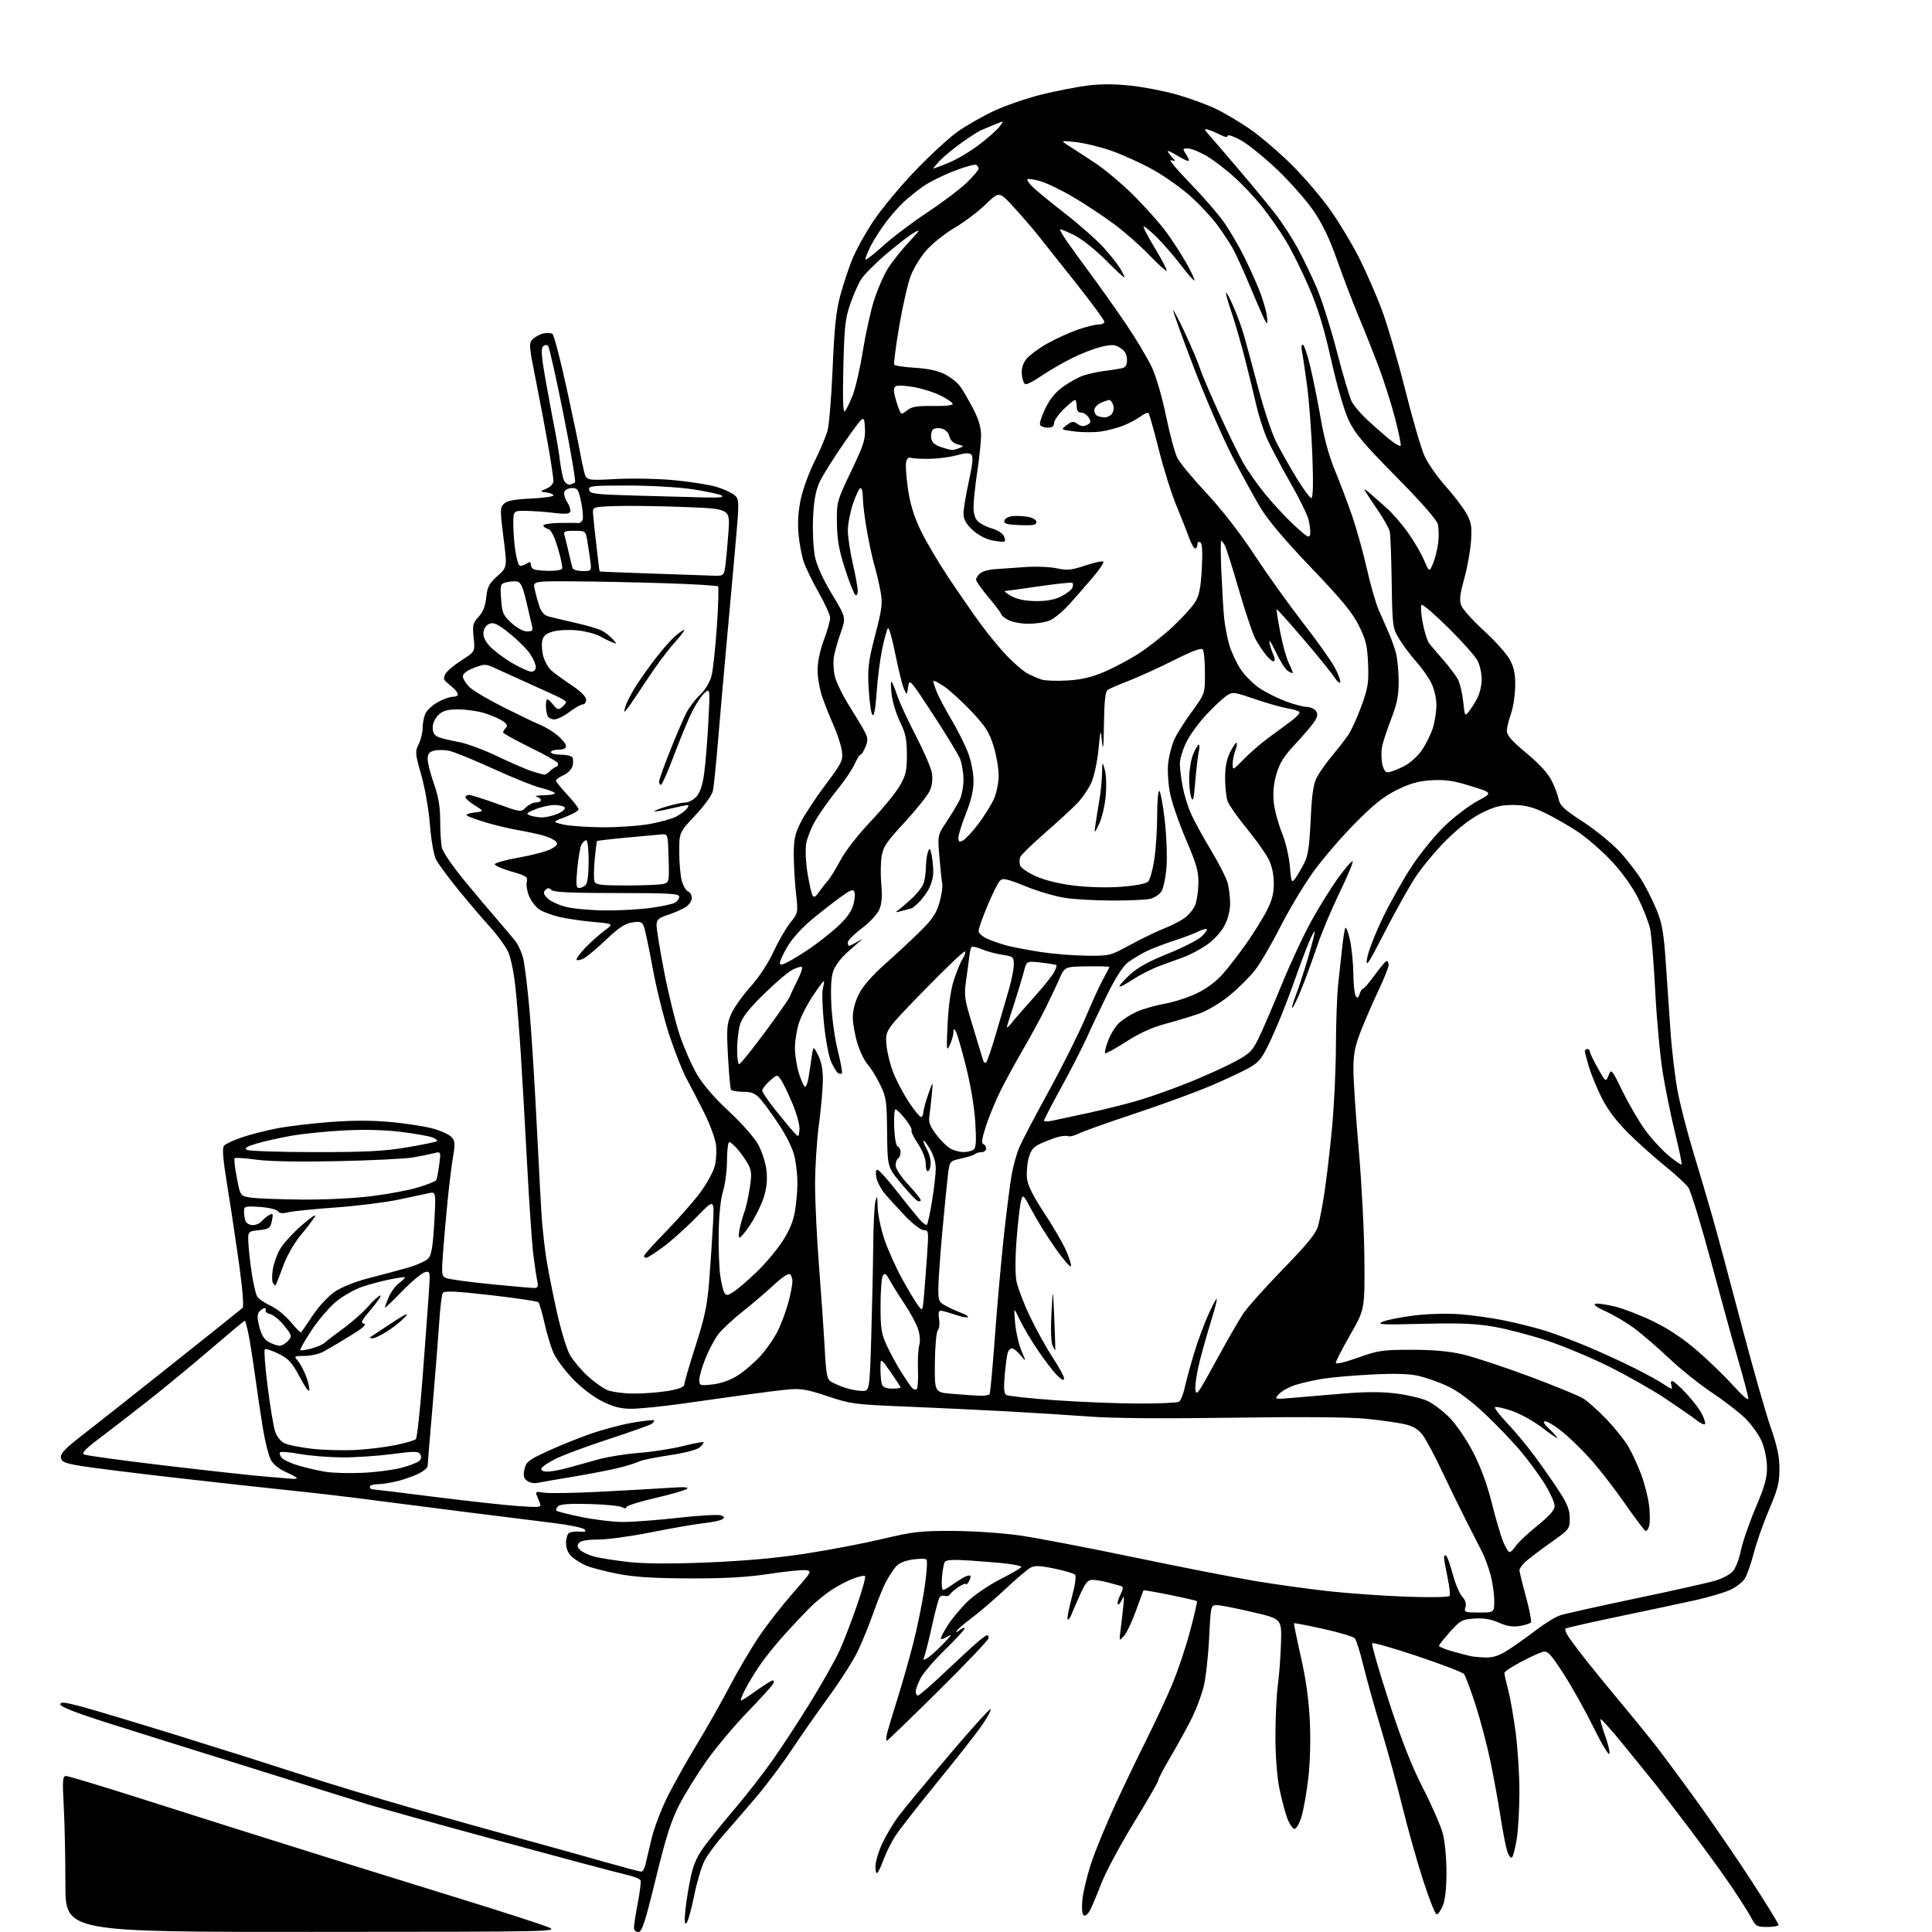 <?xml version="1.0" encoding="UTF-8" standalone="no"?>
<svg 
  version="1.1" 
  xmlns="http://www.w3.org/2000/svg" 
  xmlns:xlink="http://www.w3.org/1999/xlink" 
  xmlns:svg="http://www.w3.org/2000/svg"
  xmlns:rdf="http://www.w3.org/1999/02/22-rdf-syntax-ns#"
  xmlns:cc="http://creativecommons.org/ns#"
  xmlns:dc="http://purl.org/dc/elements/1.1/"
  viewBox="0 0 768 768"
  width="768"
  height="768"
>
<style>svg {background-color: white; }</style>"
<path stroke="none" fill="black" fill-rule="evenodd" d="M124.25,767.95C26.00,768.00 26.00,768.00 26.00,749.16C26.00,738.79 25.71,724.84 25.35,718.16C24.77,707.51 24.89,706.00 26.26,706.00C27.12,706.00 39.00,709.56 52.66,713.90C66.32,718.25 85.38,724.30 95.00,727.34C104.62,730.39 123.30,736.25 136.50,740.36C149.70,744.47 172.20,751.46 186.50,755.88C200.80,760.30 214.75,764.82 217.50,765.91C222.50,767.91 222.50,767.91 124.25,767.95zM253.75,768.00C252.75,768.00 252.00,767.25 252.00,766.25C252.00,765.29 252.69,760.92 253.52,756.53C254.36,752.15 254.86,748.07 254.63,747.47C254.39,746.86 251.57,745.78 248.35,745.06C245.13,744.35 222.03,738.18 197.00,731.36C171.97,724.55 148.80,718.10 145.50,717.04C142.20,715.98 121.95,709.65 100.50,702.97C79.05,696.29 53.06,688.14 42.75,684.87C30.31,680.92 24.00,678.45 24.00,677.53C24.00,676.42 25.76,676.62 32.75,678.50C37.56,679.79 54.77,684.97 71.00,689.99C87.22,695.02 109.28,701.99 120.00,705.48C130.72,708.97 150.53,714.97 164.00,718.81C177.47,722.65 197.05,728.14 207.50,731.00C217.95,733.85 232.65,737.95 240.17,740.10C247.69,742.24 254.32,744.00 254.90,744.00C255.49,744.00 256.23,742.76 256.56,741.25C256.89,739.74 258.00,735.04 259.02,730.81C260.04,726.58 262.91,719.07 265.39,714.11C267.87,709.16 273.07,699.89 276.94,693.52C280.82,687.15 286.75,676.66 290.13,670.22C293.51,663.77 298.90,654.67 302.10,650.00C305.30,645.33 311.30,637.67 315.43,633.00C322.68,624.79 322.85,624.49 320.31,624.17C318.86,623.98 312.23,624.66 305.59,625.67C296.83,626.99 288.12,627.48 274.00,627.44C259.69,627.39 252.12,626.90 245.55,625.62C240.63,624.65 235.01,623.20 233.07,622.38C231.12,621.57 228.51,619.95 227.26,618.78C225.81,617.41 225.00,615.49 225.00,613.38C225.00,611.59 225.55,609.78 226.22,609.36C226.89,608.95 228.80,608.71 230.46,608.84C232.72,609.01 233.18,608.78 232.32,607.92C231.69,607.29 226.07,606.15 219.84,605.39C213.60,604.63 197.93,602.67 185.00,601.04C172.07,599.41 154.75,597.19 146.50,596.10C138.25,595.01 124.30,593.38 115.50,592.48C106.70,591.58 86.00,589.30 69.50,587.41C53.00,585.52 36.12,583.41 32.00,582.71C25.69,581.65 24.45,581.12 24.20,579.39C23.98,577.83 25.93,575.76 32.20,570.92C36.77,567.39 52.88,554.67 68.00,542.64C83.12,530.61 95.91,520.39 96.42,519.92C96.97,519.41 96.44,512.59 95.08,502.78C93.83,493.83 91.73,479.81 90.39,471.62C88.61,460.72 88.26,456.40 89.06,455.43C89.66,454.71 92.94,453.19 96.34,452.05C99.74,450.92 106.03,449.32 110.30,448.51C114.58,447.69 124.04,446.57 131.32,446.01C140.29,445.33 148.10,445.34 155.53,446.04C161.56,446.60 169.07,447.78 172.20,448.65C175.34,449.52 178.63,451.04 179.51,452.02C180.87,453.52 180.97,454.71 180.12,459.65C179.57,462.87 178.62,470.45 178.01,476.50C177.40,482.55 176.56,491.94 176.16,497.37C175.45,506.72 175.52,507.28 177.46,508.08C178.58,508.55 186.47,509.62 195.00,510.47C203.53,511.31 211.32,512.00 212.33,512.00C213.80,512.00 214.04,511.46 213.57,509.25C213.25,507.74 212.54,502.96 212.00,498.64C211.46,494.31 210.33,477.88 209.50,462.14C208.66,446.39 207.52,426.52 206.96,418.00C206.40,409.48 205.48,398.00 204.90,392.50C204.33,387.00 203.05,380.70 202.06,378.50C201.07,376.30 197.80,371.80 194.81,368.50C191.81,365.20 186.11,358.52 182.15,353.65C178.19,348.79 174.24,343.42 173.36,341.73C172.43,339.94 171.41,334.14 170.90,327.81C170.41,321.69 168.90,313.06 167.44,307.98C165.01,299.54 164.95,298.81 166.43,295.84C167.29,294.11 168.00,291.21 168.00,289.39C168.00,287.58 168.50,285.00 169.10,283.67C169.71,282.34 171.91,280.30 173.99,279.13C176.07,277.96 178.72,277.00 179.89,277.00C181.05,277.00 182.00,276.58 182.00,276.07C182.00,275.56 181.34,274.55 180.53,273.82C179.73,273.09 178.37,271.92 177.53,271.20C176.33,270.20 176.23,269.45 177.05,267.90C177.64,266.80 180.54,264.35 183.49,262.46C188.86,259.03 188.86,259.03 188.28,253.47C187.77,248.49 187.97,247.63 190.23,245.21C191.98,243.33 192.92,240.96 193.28,237.50C193.73,233.26 194.41,231.96 197.73,229.00C201.64,225.50 201.64,225.50 200.14,213.71C198.76,202.86 198.77,201.80 200.30,200.27C201.51,199.06 204.34,198.50 210.98,198.19C215.94,197.95 220.00,197.39 220.00,196.94C220.00,196.50 218.76,195.96 217.25,195.76C214.50,195.39 214.50,195.39 217.25,194.22C218.87,193.53 220.00,192.27 220.00,191.15C220.00,190.11 219.08,183.91 217.95,177.38C216.82,170.85 214.58,158.97 212.98,151.00C210.24,137.32 210.17,136.40 211.79,134.81C212.73,133.89 214.62,132.87 216.00,132.55C217.38,132.24 219.00,132.32 219.61,132.74C220.22,133.16 222.77,142.95 225.29,154.50C227.80,166.05 230.16,177.30 230.52,179.50C230.89,181.70 231.62,185.20 232.14,187.28C233.09,191.05 233.09,191.05 244.80,190.42C251.25,190.07 261.68,190.28 268.05,190.89C274.41,191.50 281.90,192.67 284.71,193.51C287.51,194.34 290.74,195.80 291.89,196.76C293.97,198.50 293.97,198.50 292.01,220.50C290.94,232.60 289.36,250.15 288.49,259.50C287.63,268.85 286.27,284.38 285.47,294.00C284.67,303.62 283.73,312.81 283.39,314.41C283.04,316.04 279.95,320.33 276.38,324.12C270.00,330.92 270.00,330.92 270.01,338.71C270.01,342.99 270.47,348.14 271.03,350.15C271.58,352.16 272.71,354.06 273.52,354.37C274.33,354.68 275.00,355.83 275.00,356.91C275.00,358.00 274.01,359.58 272.80,360.43C271.58,361.28 268.43,362.69 265.80,363.57C261.62,364.96 261.00,365.52 261.00,367.91C261.00,369.42 262.37,377.74 264.04,386.40C265.72,395.06 268.47,406.27 270.15,411.32C271.84,416.37 274.93,423.43 277.02,427.00C279.47,431.19 284.01,436.46 289.79,441.82C294.97,446.63 299.90,452.23 301.45,455.09C302.98,457.90 304.39,462.40 304.71,465.46C305.09,469.21 304.73,472.52 303.54,476.16C302.59,479.06 300.24,483.81 298.31,486.72C296.38,489.62 294.45,492.00 294.01,492.00C293.57,492.00 293.60,490.26 294.08,488.13C294.56,486.00 295.41,483.06 295.96,481.60C296.52,480.14 297.44,476.03 298.01,472.47C298.85,467.18 298.77,465.45 297.56,463.11C296.74,461.53 294.89,458.84 293.45,457.12C292.00,455.40 290.41,454.00 289.91,454.00C289.41,454.00 289.00,457.26 288.99,461.25C288.98,465.24 288.28,470.75 287.42,473.50C286.46,476.60 285.80,482.88 285.69,490.00C285.59,496.32 285.87,503.98 286.30,507.01C286.73,510.04 287.48,513.15 287.96,513.93C288.69,515.12 289.28,515.05 291.66,513.50C293.22,512.48 297.30,508.98 300.71,505.70C304.13,502.43 308.76,496.95 310.99,493.51C313.82,489.17 315.36,485.47 316.02,481.38C316.55,478.15 316.99,473.16 316.99,470.30C317.00,467.44 316.51,462.80 315.90,459.99C315.24,456.88 312.83,451.87 309.75,447.19C306.96,442.96 303.54,438.26 302.15,436.75C300.16,434.58 298.73,434.00 295.37,434.00C293.03,434.00 290.88,433.61 290.58,433.13C290.29,432.66 289.75,426.68 289.38,419.85C288.79,408.72 288.93,406.96 290.71,402.96C291.81,400.51 295.24,395.68 298.33,392.24C301.65,388.54 305.37,382.90 307.43,378.43C309.35,374.28 312.35,369.08 314.10,366.87C317.27,362.87 317.28,362.84 316.43,355.18C315.96,350.96 315.56,344.12 315.54,340.00C315.51,333.78 315.97,331.56 318.24,327.00C319.75,323.98 324.18,317.23 328.10,312.02C334.77,303.12 335.17,302.29 334.66,298.51C334.35,296.30 332.90,291.79 331.43,288.49C329.96,285.20 327.91,280.07 326.88,277.09C325.85,274.12 325.00,269.29 325.00,266.37C325.00,263.13 325.98,258.45 327.50,254.40C328.88,250.75 330.00,246.80 329.99,245.63C329.99,244.46 327.96,239.96 325.49,235.64C323.02,231.31 320.33,225.79 319.51,223.37C318.68,220.94 317.74,215.93 317.41,212.23C317.02,207.85 317.34,203.02 318.32,198.39C319.15,194.49 321.63,187.72 323.82,183.36C326.01,179.00 328.33,173.49 328.97,171.12C329.60,168.76 330.52,157.52 331.00,146.16C331.66,130.46 332.37,123.62 333.96,117.68C335.12,113.38 337.26,106.86 338.73,103.20C340.20,99.53 344.03,92.60 347.25,87.78C350.47,82.97 357.89,74.04 363.75,67.93C369.60,61.82 377.18,54.83 380.60,52.39C384.02,49.95 390.57,46.21 395.16,44.07C399.75,41.94 408.23,39.02 414.00,37.59C419.77,36.16 428.04,34.55 432.37,34.01C437.70,33.34 443.31,33.36 449.75,34.08C454.98,34.66 463.13,36.25 467.88,37.62C472.62,38.98 479.33,41.41 482.78,43.01C486.24,44.61 492.51,48.30 496.73,51.21C500.95,54.12 508.48,60.55 513.47,65.50C518.46,70.45 525.46,78.66 529.02,83.75C532.59,88.83 537.70,97.37 540.39,102.73C543.08,108.09 547.06,117.20 549.24,122.99C551.42,128.77 555.61,143.08 558.55,154.78C561.48,166.49 564.97,178.44 566.29,181.33C567.62,184.22 571.29,189.49 574.44,193.02C577.60,196.56 581.31,201.37 582.68,203.71C584.82,207.36 585.11,208.91 584.78,214.73C584.57,218.45 583.37,225.25 582.11,229.83C580.27,236.55 580.04,238.68 580.94,240.85C581.55,242.34 585.65,246.84 590.05,250.86C594.45,254.89 599.04,260.05 600.24,262.34C601.91,265.50 602.40,268.07 602.31,273.00C602.24,276.57 601.47,281.47 600.59,283.88C599.72,286.28 599.00,289.31 599.00,290.60C599.00,292.30 601.11,294.69 606.77,299.37C611.81,303.54 615.33,307.37 616.77,310.25C617.99,312.70 619.26,316.07 619.60,317.75C620.10,320.24 621.86,321.87 629.22,326.64C634.17,329.86 640.76,335.23 643.86,338.57C646.96,341.92 651.01,347.20 652.85,350.30C654.70,353.40 657.33,358.73 658.71,362.13C660.67,366.99 661.40,371.21 662.12,381.91C662.63,389.38 663.50,402.02 664.06,410.00C664.61,417.98 665.94,428.94 667.00,434.36C668.06,439.78 670.80,450.36 673.08,457.86C675.36,465.36 678.78,476.90 680.66,483.50C682.55,490.10 687.70,509.23 692.10,526.00C696.51,542.77 701.75,561.23 703.75,567.00C706.49,574.94 707.38,579.09 707.36,584.00C707.35,589.37 706.63,592.17 703.24,600.09C700.98,605.36 698.24,613.14 697.16,617.37C696.07,621.60 694.44,626.21 693.52,627.62C692.60,629.02 689.97,631.02 687.67,632.05C685.38,633.09 679.45,634.85 674.50,635.97C669.55,637.09 655.89,640.00 644.14,642.44C632.40,644.88 622.55,647.12 622.26,647.41C621.97,647.70 622.55,649.19 623.55,650.72C624.55,652.25 628.05,656.88 631.33,661.00C634.61,665.12 640.50,672.33 644.41,677.00C648.33,681.67 654.03,688.65 657.07,692.50C660.11,696.35 667.81,706.70 674.17,715.50C680.54,724.30 690.53,738.88 696.37,747.89C702.22,756.91 707.00,764.67 707.00,765.14C707.00,765.61 704.99,766.00 702.53,766.00C698.49,766.00 697.89,765.68 696.38,762.75C695.46,760.96 691.99,755.45 688.67,750.50C685.35,745.55 677.70,734.98 671.65,727.00C665.61,719.02 659.40,710.92 657.86,709.00C656.32,707.08 650.93,700.43 645.89,694.23C640.84,688.02 636.52,683.15 636.27,683.39C636.03,683.64 636.82,686.54 638.02,689.84C639.23,693.15 640.01,696.45 639.75,697.18C639.49,697.90 636.62,693.10 633.37,686.50C630.12,679.90 624.78,670.36 621.49,665.29C616.33,657.33 615.22,656.16 613.29,656.64C612.06,656.95 608.11,658.76 604.52,660.67C600.94,662.57 598.00,664.53 598.00,665.02C598.00,665.50 598.68,668.51 599.51,671.70C600.35,674.89 601.70,682.59 602.51,688.80C603.33,695.02 604.00,705.59 603.99,712.30C603.99,719.01 603.51,727.42 602.93,731.00C602.36,734.58 601.51,737.88 601.05,738.34C600.59,738.81 599.73,737.68 599.14,735.84C598.55,734.00 597.34,727.77 596.45,722.00C595.56,716.23 593.75,706.30 592.42,699.95C591.10,693.60 588.43,683.51 586.49,677.53C584.55,671.55 582.51,666.11 581.95,665.44C581.40,664.77 573.11,661.60 563.53,658.38C553.96,655.17 545.83,652.84 545.47,653.20C545.10,653.56 548.05,663.85 552.02,676.06C557.18,691.93 561.08,701.87 565.69,710.88C569.24,717.82 572.78,725.96 573.57,728.96C574.36,731.96 575.00,738.84 575.00,744.24C575.00,750.56 574.48,755.30 573.55,757.53C572.75,759.44 571.65,761.00 571.09,761.00C570.53,761.00 568.08,754.81 565.65,747.24C563.21,739.67 559.57,726.74 557.55,718.49C555.53,710.25 551.71,696.30 549.06,687.50C546.41,678.70 543.20,667.23 541.94,662.00C540.68,656.77 539.15,651.95 538.55,651.27C537.95,650.59 532.34,648.90 526.07,647.52C519.80,646.13 514.55,645.12 514.40,645.26C514.26,645.41 515.47,651.37 517.10,658.52C519.08,667.20 520.26,675.64 520.67,684.00C521.03,691.48 520.79,700.62 520.08,706.77C519.42,712.41 518.22,719.28 517.40,722.02C516.59,724.76 515.33,727.00 514.60,727.00C513.87,727.00 512.56,725.09 511.69,722.75C510.82,720.41 509.41,715.03 508.55,710.79C507.62,706.18 507.00,697.87 507.00,690.11C507.00,682.98 507.44,673.85 507.97,669.82C508.51,665.80 509.07,658.23 509.22,653.02C509.50,643.54 509.50,643.54 498.00,640.85C491.68,639.37 485.33,638.12 483.90,638.08C481.30,638.00 481.30,638.00 480.63,651.36C480.26,658.71 479.28,667.37 478.44,670.61C477.61,673.85 475.61,679.20 474.01,682.50C472.41,685.80 468.61,692.74 465.57,697.93C462.52,703.12 460.20,707.54 460.41,707.74C460.61,707.95 456.32,715.40 450.87,724.31C445.42,733.21 439.57,744.10 437.87,748.50C436.18,752.90 434.14,757.75 433.35,759.28C432.55,760.83 431.43,761.77 430.83,761.40C430.15,760.98 429.94,758.62 430.27,755.11C430.57,752.03 432.18,745.39 433.86,740.37C435.54,735.34 439.84,724.91 443.42,717.18C446.99,709.45 452.58,697.81 455.84,691.32C459.09,684.82 463.58,675.21 465.80,669.97C468.03,664.73 471.27,655.13 473.01,648.63C474.74,642.14 476.00,636.67 475.81,636.48C475.62,636.29 470.81,635.18 465.11,634.02C459.41,632.86 454.66,632.04 454.55,632.21C454.44,632.37 453.09,636.00 451.56,640.28C450.03,644.55 447.90,649.05 446.82,650.28C444.86,652.50 444.86,652.50 445.44,648.00C445.76,645.52 446.25,641.25 446.53,638.50C446.95,634.45 446.85,633.95 446.00,635.90C445.43,637.21 444.69,638.03 444.37,637.71C444.05,637.39 444.49,635.72 445.34,634.01C446.49,631.71 446.59,630.80 445.70,630.50C445.04,630.29 442.70,629.64 440.50,629.06C438.30,628.48 435.48,628.01 434.24,628.01C432.45,628.00 431.44,629.20 429.40,633.75C427.98,636.91 426.40,640.57 425.88,641.89C425.37,643.20 424.70,644.03 424.40,643.73C424.10,643.43 424.84,639.51 426.05,635.02C427.35,630.23 427.89,626.49 427.36,625.96C426.87,625.47 423.19,624.38 419.17,623.54C413.51,622.35 411.38,622.26 409.68,623.15C408.48,623.79 403.91,627.68 399.52,631.79C395.13,635.91 389.20,641.00 386.34,643.12C383.48,645.23 380.80,647.53 380.38,648.23C379.85,649.11 380.14,649.07 381.33,648.11C382.28,647.34 383.26,646.92 383.51,647.18C383.77,647.44 380.35,651.19 375.91,655.53C371.46,659.86 366.97,665.10 365.92,667.17C364.86,669.23 364.00,671.61 364.00,672.46C364.00,673.31 364.41,674.00 364.90,674.00C365.40,674.00 370.01,670.02 375.15,665.16C380.29,660.29 386.13,654.89 388.13,653.16C390.13,651.42 392.04,650.00 392.38,650.00C392.72,650.00 393.00,650.54 393.00,651.19C393.00,651.84 384.00,661.29 373.01,672.19C362.01,683.09 352.78,692.00 352.49,692.00C352.20,692.00 352.24,690.76 352.58,689.25C352.92,687.74 354.74,681.66 356.61,675.74C358.48,669.82 361.35,659.78 362.98,653.42C364.61,647.06 366.65,637.10 367.51,631.27C368.38,625.45 368.73,620.35 368.29,619.94C367.86,619.53 365.30,619.54 362.61,619.96C359.25,620.49 357.12,621.48 355.82,623.11C354.78,624.43 353.10,627.08 352.08,629.00C351.06,630.92 348.88,636.33 347.23,641.00C345.58,645.68 342.81,652.52 341.06,656.21C339.32,659.89 334.18,667.99 329.64,674.20C325.10,680.42 318.40,690.00 314.75,695.50C311.10,701.00 304.83,709.38 300.81,714.12C296.79,718.86 290.96,725.61 287.86,729.12C284.75,732.63 281.24,737.37 280.06,739.65C278.87,741.94 277.01,748.22 275.92,753.63C274.84,759.03 273.46,763.91 272.87,764.48C272.11,765.20 272.00,763.62 272.49,759.00C272.86,755.42 273.85,749.46 274.67,745.75C275.78,740.72 277.27,737.54 280.52,733.25C282.92,730.09 288.31,723.45 292.51,718.50C296.71,713.55 303.19,705.23 306.90,700.00C310.61,694.77 317.55,684.17 322.31,676.43C327.07,668.70 332.25,659.47 333.84,655.93C335.42,652.39 338.47,644.47 340.60,638.33C342.74,632.18 344.21,626.87 343.87,626.53C343.53,626.19 341.28,626.69 338.87,627.63C336.47,628.57 332.57,630.65 330.22,632.24C327.87,633.83 324.25,636.79 322.20,638.82C320.14,640.84 315.59,645.65 312.10,649.50C308.61,653.35 304.07,658.98 302.02,662.00C299.96,665.02 297.31,669.41 296.12,671.75C294.93,674.09 294.23,676.00 294.56,676.00C294.88,676.00 297.67,674.20 300.74,672.00C303.81,669.80 306.72,668.00 307.21,668.00C307.70,668.00 307.74,668.64 307.30,669.43C306.86,670.22 302.22,675.30 297.00,680.72C291.77,686.14 284.49,694.84 280.81,700.04C277.13,705.24 272.26,713.12 269.98,717.53C266.78,723.77 264.69,730.33 260.68,746.78C256.39,764.36 255.20,768.00 253.75,768.00zM348.83,744.45C348.37,744.98 348.00,743.89 348.00,741.95C348.00,740.05 349.28,735.80 350.85,732.50C352.42,729.20 355.42,724.25 357.53,721.50C359.63,718.75 368.52,708.03 377.28,697.68C386.04,687.33 393.46,679.12 393.77,679.43C394.08,679.74 392.57,682.57 390.42,685.71C388.26,688.86 380.24,699.10 372.58,708.46C364.93,717.83 357.40,727.49 355.85,729.91C354.31,732.34 352.28,736.39 351.35,738.91C350.43,741.44 349.29,743.93 348.83,744.45zM368.60,659.14C369.64,658.54 372.52,655.96 375.00,653.41C378.19,650.12 378.70,649.28 376.75,650.50C375.24,651.45 374.00,651.82 374.00,651.31C374.00,650.81 375.27,648.39 376.83,645.95C378.39,643.50 381.83,639.37 384.49,636.76C387.16,634.13 393.02,630.12 397.65,627.76C402.24,625.42 405.99,623.23 406.00,622.89C406.00,622.55 403.64,621.99 400.75,621.64C397.86,621.29 391.18,620.72 385.90,620.36C379.07,619.90 376.08,620.05 375.58,620.88C375.18,621.52 374.67,624.28 374.44,627.02C374.22,629.76 374.41,632.00 374.88,632.00C375.35,632.00 376.81,631.21 378.12,630.25C379.44,629.29 381.57,627.91 382.85,627.18C384.14,626.46 385.42,626.08 385.69,626.36C385.96,626.63 385.71,627.67 385.12,628.67C384.54,629.68 384.05,630.15 384.03,629.73C384.01,629.30 382.76,629.74 381.25,630.70C379.74,631.66 378.15,633.01 377.72,633.68C377.30,634.36 376.33,634.68 375.57,634.39C374.82,634.10 373.86,634.42 373.44,635.10C373.02,635.78 371.67,640.88 370.45,646.42C369.23,651.96 367.88,657.34 367.46,658.37C366.80,659.98 366.95,660.08 368.60,659.14zM590.55,658.88C593.48,658.97 595.93,658.16 599.35,655.99C601.95,654.34 606.96,650.79 610.47,648.10C613.98,645.40 618.35,642.71 620.18,642.12C622.00,641.52 635.42,638.53 650.00,635.46C664.58,632.40 678.80,629.23 681.60,628.42C684.41,627.61 687.63,625.94 688.75,624.72C689.88,623.50 691.34,619.80 691.99,616.50C692.65,613.20 695.28,605.55 697.84,599.50C701.62,590.58 702.48,587.45 702.40,582.98C702.34,579.77 701.42,575.48 700.22,572.76C699.07,570.17 696.13,566.11 693.67,563.72C691.22,561.33 685.32,556.79 680.57,553.63C675.82,550.47 668.23,544.41 663.72,540.16C659.20,535.90 653.01,530.55 649.96,528.25C646.91,525.95 641.74,522.86 638.46,521.37C634.68,519.65 633.13,518.51 634.22,518.26C635.16,518.04 638.76,518.57 642.22,519.43C645.67,520.30 652.59,523.01 657.59,525.46C663.65,528.44 669.48,532.38 675.12,537.31C679.77,541.38 686.14,547.58 689.28,551.10C692.42,554.62 694.99,556.83 695.00,556.01C695.00,555.19 693.23,548.44 691.07,541.01C688.91,533.58 683.93,515.58 680.02,501.00C676.10,486.43 672.09,473.38 671.11,472.00C670.12,470.62 665.98,466.82 661.91,463.54C657.83,460.26 651.30,454.41 647.39,450.54C642.59,445.79 639.13,441.22 636.75,436.50C634.81,432.65 632.50,427.05 631.61,424.07C630.73,421.08 630.00,418.27 630.00,417.82C630.00,417.37 630.45,417.00 631.00,417.00C631.55,417.00 632.00,417.46 632.00,418.02C632.00,418.57 633.42,421.55 635.16,424.62C638.31,430.21 638.31,430.21 639.44,427.47C640.53,424.78 640.66,424.93 645.15,434.11C647.68,439.27 651.77,446.23 654.24,449.58C656.72,452.92 660.84,457.37 663.40,459.47C665.96,461.57 668.23,463.10 668.45,462.89C668.66,462.67 667.52,457.09 665.90,450.50C664.28,443.90 662.07,433.10 660.99,426.50C659.92,419.90 658.57,405.33 657.99,394.12C657.42,382.91 656.49,371.66 655.92,369.12C655.36,366.58 653.23,361.17 651.20,357.09C648.91,352.51 644.89,346.89 640.68,342.37C636.93,338.35 630.82,333.04 627.11,330.57C623.40,328.10 617.46,324.72 613.93,323.04C608.96,320.69 606.12,320.00 601.41,320.00C596.56,320.00 594.02,320.65 588.93,323.19C584.80,325.26 579.88,329.04 574.96,333.94C570.78,338.10 565.26,344.71 562.68,348.64C560.10,352.57 554.57,362.47 550.38,370.64C543.82,383.45 542.86,384.88 543.43,381.00C543.79,378.52 546.57,371.33 549.60,365.01C552.63,358.69 557.98,349.22 561.48,343.95C564.99,338.68 570.94,331.48 574.70,327.94C578.46,324.40 584.21,320.08 587.46,318.34C593.38,315.18 593.38,315.18 584.71,312.48C577.86,310.34 574.59,309.85 569.20,310.16C563.99,310.45 560.72,311.35 555.43,313.94C550.08,316.55 546.22,319.63 538.50,327.43C533.00,332.98 525.46,341.80 521.75,347.01C518.04,352.23 512.27,361.90 508.92,368.50C505.58,375.10 501.10,382.77 498.96,385.55C496.82,388.32 492.17,392.94 488.63,395.82C484.90,398.84 479.81,401.86 476.53,402.99C473.42,404.06 467.37,405.88 463.09,407.04C457.88,408.44 452.75,410.79 447.57,414.15C443.31,416.90 439.59,418.92 439.31,418.64C439.02,418.35 439.56,416.11 440.50,413.65C441.43,411.19 443.39,408.04 444.85,406.64C446.31,405.25 449.52,403.22 452.00,402.13C454.48,401.04 459.43,399.63 463.00,399.00C466.57,398.36 472.28,396.52 475.68,394.90C479.55,393.06 483.42,390.19 486.03,387.23C488.33,384.63 492.58,379.12 495.48,375.00C498.37,370.88 502.02,365.02 503.57,362.00C505.68,357.88 506.38,355.12 506.35,351.00C506.33,347.46 505.57,344.05 504.22,341.42C503.07,339.18 499.20,333.75 495.62,329.36C492.03,324.97 488.62,320.14 488.05,318.63C487.47,317.11 487.00,312.96 487.00,309.40C487.00,304.82 487.61,301.73 489.07,298.86C490.21,296.63 491.35,295.01 491.60,295.26C491.85,295.52 491.59,296.94 491.03,298.43C490.46,299.91 490.00,302.31 490.00,303.74C490.00,306.28 490.13,306.23 494.28,301.93C496.64,299.49 501.02,295.67 504.03,293.44C507.04,291.21 511.20,288.14 513.27,286.63C515.34,285.11 516.81,283.51 516.54,283.07C516.27,282.62 514.19,281.97 511.92,281.60C509.66,281.24 503.79,279.58 498.89,277.91C489.98,274.88 489.98,274.88 487.10,276.93C485.52,278.06 481.85,281.57 478.95,284.74C476.05,287.91 472.63,292.75 471.35,295.50C470.07,298.25 469.02,301.88 469.01,303.57C469.00,305.25 469.49,309.26 470.08,312.46C470.67,315.67 472.17,320.60 473.42,323.41C474.66,326.22 478.22,332.74 481.33,337.89C484.44,343.05 487.43,348.89 487.98,350.88C488.54,352.87 488.99,356.57 488.99,359.09C489.00,361.96 488.14,365.31 486.71,368.02C485.37,370.55 482.46,373.71 479.73,375.59C477.15,377.36 473.13,379.52 470.77,380.39C468.42,381.25 464.02,382.86 461.00,383.96C457.98,385.06 453.14,387.52 450.25,389.42C447.36,391.33 445.00,392.52 445.00,392.07C445.00,391.62 446.91,389.49 449.25,387.34C452.14,384.67 456.92,382.04 464.20,379.12C470.09,376.75 476.10,373.71 477.56,372.35C479.03,371.00 479.99,369.66 479.70,369.37C479.42,369.09 477.91,369.50 476.34,370.29C474.78,371.08 470.35,372.75 466.50,374.00C462.65,375.25 457.70,377.16 455.50,378.25C453.30,379.34 450.11,381.27 448.42,382.54C446.44,384.02 443.50,388.56 440.23,395.17C437.42,400.85 433.77,408.54 432.12,412.25C430.47,415.96 425.95,424.80 422.06,431.89C418.18,438.97 415.00,445.08 415.00,445.47C415.00,445.85 416.46,445.86 418.25,445.50C420.04,445.14 426.68,443.72 433.00,442.34C439.32,440.97 448.32,438.70 453.00,437.30C457.68,435.90 466.45,432.77 472.50,430.34C478.55,427.91 486.65,424.26 490.49,422.21C496.76,418.88 497.77,417.92 500.27,412.82C501.81,409.70 505.93,400.13 509.43,391.56C512.93,382.98 518.36,371.35 521.50,365.72C524.63,360.08 529.44,352.40 532.18,348.65C534.92,344.90 537.41,342.07 537.71,342.38C538.01,342.68 535.69,348.22 532.56,354.69C529.42,361.16 525.48,370.51 523.80,375.47C522.12,380.44 519.42,387.88 517.80,392.00C516.18,396.12 514.40,399.95 513.85,400.50C513.30,401.05 513.81,399.02 514.98,396.00C516.15,392.98 518.42,386.02 520.03,380.55C521.63,375.08 522.79,370.46 522.61,370.27C522.42,370.09 521.36,372.09 520.24,374.72C519.12,377.35 516.31,384.90 513.99,391.50C511.67,398.10 507.85,407.61 505.50,412.64C501.80,420.58 500.67,422.10 496.87,424.30C494.47,425.70 487.55,428.95 481.50,431.53C475.45,434.12 461.77,439.13 451.10,442.67C440.44,446.20 430.38,449.79 428.76,450.62C427.14,451.46 425.22,451.91 424.48,451.63C423.75,451.35 421.65,451.60 419.82,452.18C418.00,452.77 415.04,453.94 413.25,454.78C410.77,455.95 409.73,457.30 408.89,460.40C408.29,462.64 408.00,466.28 408.25,468.49C408.56,471.24 410.67,475.48 414.98,482.00C418.44,487.23 422.35,493.92 423.67,496.87C425.00,499.83 425.92,502.74 425.72,503.34C425.52,503.94 422.82,500.84 419.71,496.46C416.61,492.08 412.39,485.35 410.35,481.51C406.72,474.66 406.62,474.58 405.86,477.42C405.44,479.01 404.66,485.75 404.13,492.41C403.56,499.52 403.52,506.42 404.04,509.17C404.52,511.74 406.91,518.04 409.35,523.17C411.79,528.30 415.85,535.65 418.38,539.50C420.92,543.35 422.99,547.14 422.99,547.92C423.00,548.90 422.18,548.58 420.42,546.92C419.00,545.59 415.57,541.17 412.80,537.11C410.03,533.05 406.68,527.42 405.35,524.61C402.95,519.50 402.95,519.50 403.54,526.00C403.87,529.58 405.01,534.52 406.06,537.00C407.98,541.50 407.98,541.50 405.70,538.75C404.45,537.24 402.93,536.00 402.32,536.00C401.71,536.00 400.96,536.66 400.65,537.46C400.34,538.27 399.79,542.26 399.42,546.33C398.92,551.88 399.07,553.93 400.04,554.53C400.75,554.96 409.47,555.90 419.42,556.61C429.36,557.32 444.25,557.91 452.50,557.93C460.75,557.95 468.04,557.63 468.70,557.21C469.35,556.79 470.38,554.21 470.98,551.47C471.59,548.74 473.23,542.70 474.63,538.05C476.04,533.40 478.56,526.53 480.24,522.78C481.91,519.03 483.46,516.13 483.67,516.34C483.88,516.55 482.94,520.27 481.58,524.61C480.22,528.95 478.15,536.21 476.99,540.74C475.82,545.27 475.01,550.45 475.19,552.24C475.47,555.19 476.25,554.12 483.38,541.00C487.72,533.02 492.64,524.48 494.32,522.00C496.00,519.52 503.10,511.61 510.09,504.41C519.61,494.62 523.10,490.34 523.94,487.41C524.55,485.26 525.71,479.23 526.51,474.00C527.31,468.77 528.64,457.34 529.48,448.59C530.32,439.84 531.02,424.99 531.05,415.59C531.08,406.19 531.50,395.12 531.97,391.00C532.44,386.88 533.13,380.57 533.50,377.00C533.87,373.43 534.42,369.82 534.72,369.00C535.03,368.18 535.87,370.20 536.60,373.50C537.32,376.80 537.94,382.88 537.97,387.00C538.00,391.12 538.42,395.12 538.91,395.88C539.59,396.97 539.93,396.81 540.46,395.13C540.83,393.96 541.46,393.00 541.85,393.00C542.24,393.00 544.35,390.53 546.53,387.51C548.71,384.48 550.84,382.01 551.25,382.01C551.66,382.00 552.00,382.72 552.00,383.60C552.00,384.48 550.16,389.10 547.91,393.85C545.66,398.61 542.51,405.86 540.91,409.98C538.60,415.91 538.00,419.03 538.00,425.12C538.00,429.33 538.96,443.74 540.13,457.14C541.30,470.54 542.31,490.27 542.38,501.00C542.50,520.50 542.50,520.50 536.75,530.56C533.59,536.10 531.00,541.13 531.00,541.74C531.00,542.40 534.55,541.58 539.75,539.71C547.78,536.83 549.53,536.57 561.00,536.56C569.62,536.55 575.97,537.12 581.43,538.38C585.80,539.39 597.64,543.30 607.74,547.06C617.85,550.83 627.58,554.81 629.36,555.91C631.15,557.02 635.32,560.75 638.63,564.21C641.94,567.67 645.83,572.53 647.28,575.01C648.73,577.49 651.01,582.44 652.35,586.01C653.70,589.58 655.12,595.08 655.51,598.23C655.90,601.38 655.94,605.12 655.58,606.52C655.23,607.93 654.52,608.82 654.01,608.50C653.49,608.19 649.71,603.11 645.60,597.21C641.50,591.32 635.31,583.40 631.86,579.61C628.41,575.82 623.39,570.99 620.71,568.86C618.02,566.74 615.12,565.00 614.26,565.00C613.20,565.00 613.71,565.96 615.85,568.01C617.58,569.66 619.00,571.26 619.00,571.57C619.00,571.87 616.29,570.03 612.98,567.49C609.67,564.94 604.25,561.94 600.93,560.82C597.61,559.70 594.62,559.05 594.28,559.38C593.95,559.71 596.15,562.58 599.16,565.74C602.17,568.91 607.15,574.90 610.22,579.06C613.29,583.22 617.65,589.48 619.90,592.97C623.07,597.87 624.00,600.28 624.00,603.59C624.00,607.78 623.85,607.97 616.25,613.35C611.99,616.36 607.49,619.79 606.25,620.95C605.01,622.12 604.00,623.56 604.00,624.15C604.00,624.75 605.15,629.45 606.56,634.62C607.96,639.78 608.87,644.39 608.58,644.87C608.29,645.35 606.29,646.02 604.14,646.36C601.33,646.81 598.96,646.43 595.76,645.01C592.61,643.62 589.74,643.14 586.05,643.40C581.24,643.74 580.46,644.16 576.45,648.63C574.05,651.31 572.07,653.82 572.04,654.22C572.02,654.62 574.36,655.60 577.25,656.41C580.14,657.21 583.40,658.08 584.50,658.32C585.60,658.57 588.32,658.82 590.55,658.88zM587.93,641.00C594.00,641.00 594.00,641.00 593.99,636.25C593.98,633.64 593.34,629.11 592.56,626.19C591.79,623.27 590.31,619.22 589.29,617.19C588.26,615.16 585.36,609.45 582.83,604.50C580.30,599.55 575.91,590.57 573.08,584.55C570.25,578.53 566.84,572.16 565.50,570.41C563.73,568.09 561.74,566.91 558.28,566.12C555.65,565.52 548.77,564.55 543.00,563.98C536.29,563.31 517.14,563.16 490.00,563.56C462.52,563.97 442.38,563.81 433.00,563.10C425.02,562.50 409.95,561.55 399.50,560.99C389.05,560.43 371.05,559.58 359.50,559.11C339.65,558.30 337.98,558.07 329.00,555.03C321.44,552.47 318.38,551.91 314.00,552.28C310.98,552.53 303.10,553.50 296.50,554.43C289.90,555.36 278.20,557.00 270.50,558.07C262.80,559.14 253.98,560.01 250.91,560.01C246.70,560.00 243.83,559.26 239.31,557.00C235.71,555.20 231.02,551.60 227.60,548.02C224.47,544.74 221.06,540.13 220.02,537.78C218.98,535.43 217.38,530.12 216.46,526.00C215.54,521.88 214.45,518.14 214.05,517.70C213.64,517.26 205.08,515.98 195.03,514.84C180.89,513.24 176.59,513.05 176.01,513.99C175.60,514.65 174.95,519.99 174.58,525.85C174.20,531.71 173.02,546.62 171.95,558.98C170.88,571.35 170.00,582.03 170.00,582.71C170.00,583.39 168.54,584.71 166.75,585.63C164.96,586.55 161.25,587.91 158.50,588.64C155.75,589.38 152.04,589.98 150.25,589.99C148.46,589.99 147.00,590.45 147.00,591.00C147.00,591.55 147.40,592.00 147.89,592.00C148.38,592.00 159.52,593.36 172.64,595.02C185.76,596.68 200.74,598.33 205.92,598.68C214.92,599.30 215.30,599.24 214.57,597.41C214.15,596.36 213.55,594.87 213.24,594.11C212.80,593.02 213.41,592.85 216.09,593.35C217.96,593.69 228.28,593.52 239.00,592.97C249.72,592.41 262.10,591.71 266.50,591.41C272.14,591.02 274.06,591.16 273.01,591.89C272.19,592.45 266.45,594.10 260.26,595.53C254.07,596.97 249.00,598.58 249.00,599.11C249.00,599.72 248.35,599.72 247.23,599.12C246.25,598.60 240.41,598.03 234.25,597.87C226.48,597.65 222.67,597.93 221.84,598.76C221.17,599.43 220.89,600.22 221.21,600.54C221.52,600.85 225.99,601.98 231.14,603.04C236.29,604.10 243.65,604.99 247.50,605.01C251.35,605.03 261.29,604.29 269.59,603.35C277.89,602.42 285.53,601.99 286.56,602.39C288.09,602.97 288.18,603.27 287.04,603.98C286.26,604.46 282.90,605.15 279.57,605.51C276.23,605.88 266.98,607.49 259.00,609.08C251.03,610.68 241.52,611.99 237.87,611.99C233.54,612.00 230.86,612.47 230.13,613.35C229.28,614.37 229.43,615.07 230.75,616.26C231.71,617.11 234.30,618.28 236.50,618.84C238.70,619.41 244.78,620.35 250.00,620.93C256.37,621.64 266.74,621.69 281.50,621.09C296.19,620.49 309.15,619.31 320.50,617.55C329.85,616.11 343.57,613.48 351.00,611.71C363.10,608.84 366.01,608.51 379.00,608.57C387.12,608.61 398.78,609.41 405.50,610.39C412.10,611.34 432.35,615.22 450.50,619.00C468.65,622.79 490.25,627.01 498.50,628.40C506.75,629.78 520.02,631.63 528.00,632.51C535.98,633.40 549.97,634.38 559.10,634.71C568.54,635.04 575.93,634.91 576.24,634.40C576.54,633.90 576.17,630.58 575.41,627.00C574.66,623.42 574.03,619.91 574.02,619.19C574.01,618.47 574.38,618.12 574.84,618.40C575.30,618.69 576.49,621.98 577.48,625.71C578.46,629.44 580.15,633.47 581.23,634.66C582.53,636.10 582.97,637.53 582.53,638.91C581.91,640.87 582.24,641.00 587.93,641.00zM600.09,617.00C600.56,617.00 601.68,615.89 602.56,614.54C603.45,613.19 607.29,609.57 611.09,606.50C615.98,602.55 618.00,600.25 618.00,598.64C618.00,597.39 616.31,593.59 614.25,590.21C612.19,586.82 607.80,580.83 604.50,576.88C601.20,572.94 594.70,566.16 590.06,561.82C584.76,556.86 579.37,552.86 575.56,551.08C572.23,549.51 567.06,547.67 564.07,546.97C560.28,546.09 554.69,545.91 545.57,546.37C538.38,546.73 529.58,547.49 526.00,548.05C522.42,548.61 517.42,549.75 514.87,550.57C512.32,551.40 509.39,553.03 508.37,554.19C506.50,556.29 506.50,556.29 514.00,555.65C518.12,555.29 527.18,554.53 534.12,553.95C542.81,553.23 549.28,553.22 554.93,553.93C559.43,554.50 565.00,555.80 567.31,556.84C569.61,557.87 573.65,560.91 576.27,563.60C578.96,566.34 583.05,572.37 585.63,577.36C588.57,583.05 591.21,590.22 592.99,597.36C594.52,603.49 596.54,610.41 597.49,612.75C598.44,615.09 599.61,617.00 600.09,617.00zM213.41,589.51C212.26,589.75 210.52,589.37 209.54,588.66C208.16,587.64 207.92,586.63 208.49,584.06C209.13,581.13 210.08,580.37 217.42,576.98C221.94,574.89 229.61,571.78 234.46,570.07C239.31,568.36 246.93,566.32 251.38,565.55C255.83,564.78 259.70,564.36 259.96,564.63C260.23,564.89 259.78,565.53 258.97,566.05C258.16,566.56 250.53,569.27 242.00,572.06C233.47,574.85 224.05,578.35 221.05,579.82C218.05,581.29 215.43,583.06 215.22,583.75C214.97,584.55 215.86,585.00 217.67,584.99C219.22,584.98 222.97,584.28 226.00,583.42C229.03,582.56 234.52,581.04 238.21,580.04C241.91,579.04 249.11,577.91 254.21,577.52C259.32,577.14 267.04,575.94 271.37,574.86C275.69,573.78 279.41,573.07 279.62,573.29C279.84,573.50 279.20,574.41 278.21,575.31C277.12,576.29 272.35,577.55 266.11,578.48C260.45,579.33 255.06,580.43 254.13,580.93C253.21,581.42 249.76,582.52 246.48,583.37C243.19,584.21 234.88,585.84 228.00,586.98C221.12,588.12 214.56,589.26 213.41,589.51zM116.25,587.86C117.21,587.94 118.00,587.80 118.00,587.55C118.00,587.30 116.01,586.21 113.57,585.13C110.87,583.94 108.55,582.04 107.63,580.25C106.80,578.64 105.44,573.32 104.61,568.41C103.79,563.51 102.41,554.33 101.55,548.00C100.69,541.67 99.48,533.91 98.86,530.75C98.23,527.59 97.54,525.00 97.32,525.00C97.09,525.00 90.96,530.10 83.70,536.33C76.44,542.57 65.10,551.91 58.50,557.10C51.90,562.29 43.23,568.98 39.24,571.97C34.18,575.76 32.38,577.64 33.31,578.15C34.05,578.57 48.34,580.53 65.07,582.52C81.81,584.50 99.78,586.49 105.00,586.92C110.22,587.36 115.29,587.78 116.25,587.86zM144.00,585.48C149.22,585.25 156.20,584.36 159.50,583.49C162.80,582.62 166.05,581.37 166.71,580.70C167.47,579.95 167.60,578.97 167.05,578.08C166.29,576.85 164.73,576.85 155.83,578.02C150.15,578.77 141.22,579.37 136.00,579.34C130.78,579.31 123.24,578.70 119.24,577.98C115.25,577.26 111.70,576.96 111.35,577.31C111.00,577.67 111.29,578.64 111.99,579.49C112.69,580.33 115.78,581.75 118.86,582.65C121.94,583.54 126.71,584.64 129.48,585.08C132.24,585.52 138.78,585.70 144.00,585.48zM141.41,576.38C146.32,576.12 153.51,575.23 157.40,574.42C161.29,573.60 164.86,572.54 165.32,572.08C165.79,571.61 167.00,560.49 168.00,547.36C169.00,534.24 170.10,519.38 170.44,514.34C171.06,505.22 171.05,505.18 168.83,505.75C167.61,506.07 163.54,509.49 159.80,513.34C156.06,517.20 153.00,520.10 153.00,519.80C153.00,519.49 153.66,517.66 154.47,515.71C155.29,513.77 157.09,511.29 158.47,510.20C159.86,509.11 161.00,508.02 161.00,507.78C161.00,507.54 158.35,507.89 155.11,508.55C151.87,509.22 146.91,510.53 144.09,511.47C141.27,512.41 136.72,514.95 133.98,517.11C131.24,519.28 126.73,524.47 123.96,528.65C121.19,532.84 119.12,536.46 119.36,536.70C119.60,536.94 121.62,536.64 123.85,536.04C126.08,535.44 128.49,534.37 129.20,533.67C129.92,532.97 133.20,530.45 136.50,528.06C139.80,525.67 144.22,521.76 146.33,519.36C148.43,516.96 150.61,515.00 151.16,515.00C151.70,515.00 150.07,517.44 147.53,520.42C143.68,524.92 143.20,525.90 144.70,526.20C145.94,526.45 144.23,527.95 139.18,531.03C135.16,533.49 130.43,536.29 128.68,537.25C126.93,538.21 123.52,539.00 121.10,539.00C116.97,539.00 116.79,539.11 118.25,540.75C119.10,541.71 120.52,544.24 121.40,546.37C122.28,548.50 122.99,551.20 122.97,552.37C122.95,553.71 121.55,551.89 119.22,547.50C116.06,541.55 114.78,540.15 110.71,538.12C108.07,536.82 105.62,536.05 105.26,536.41C104.89,536.77 105.40,543.44 106.39,551.23C107.38,559.02 108.70,566.99 109.34,568.94C110.04,571.06 111.54,572.97 113.12,573.73C114.56,574.42 119.51,575.40 124.12,575.92C128.73,576.44 136.51,576.64 141.41,576.38zM677.81,566.04C677.64,566.54 676.15,565.90 674.50,564.61C672.85,563.32 667.29,559.46 662.14,556.03C656.99,552.60 646.95,546.89 639.83,543.34C632.71,539.79 621.62,535.13 615.19,532.99C608.76,530.84 599.23,528.33 594.00,527.42C586.54,526.12 580.42,525.87 565.50,526.24C549.05,526.66 546.92,526.55 549.67,525.39C551.41,524.66 557.04,523.55 562.17,522.92C567.47,522.26 575.32,522.05 580.35,522.43C585.22,522.79 593.32,523.94 598.35,524.98C603.38,526.03 610.50,527.81 614.17,528.96C617.84,530.10 625.22,532.85 630.57,535.08C635.91,537.30 644.38,541.18 649.39,543.69C654.40,546.19 659.69,549.09 661.15,550.12C662.61,551.16 664.06,552.00 664.37,552.00C664.68,552.00 664.68,551.33 664.36,550.50C664.05,549.67 664.22,549.00 664.76,549.00C665.29,549.00 667.76,551.18 670.26,553.84C672.75,556.51 675.54,560.14 676.45,561.91C677.37,563.68 677.98,565.54 677.81,566.04zM389.19,554.82C391.22,554.92 393.11,554.64 393.38,554.19C393.66,553.75 394.60,543.51 395.48,531.44C396.36,519.37 397.96,501.40 399.03,491.50C400.11,481.60 401.51,470.57 402.15,467.00C402.78,463.43 404.17,458.48 405.22,456.00C406.28,453.52 411.59,443.40 417.03,433.49C422.47,423.58 428.99,410.53 431.52,404.49C434.05,398.45 437.22,391.53 438.56,389.12C439.90,386.72 441.00,384.58 441.00,384.38C441.00,384.18 437.00,384.07 432.11,384.14C423.22,384.26 423.22,384.26 420.99,389.38C419.76,392.20 417.17,397.65 415.24,401.50C413.31,405.35 409.38,412.55 406.49,417.50C403.61,422.45 399.68,429.65 397.77,433.50C395.85,437.35 393.25,443.63 391.99,447.45C390.40,452.28 390.05,454.52 390.85,454.78C391.48,454.99 392.00,455.80 392.00,456.58C392.00,457.36 391.17,458.00 390.17,458.00C389.16,458.00 388.00,458.34 387.59,458.75C387.18,459.16 384.74,459.95 382.18,460.51C377.51,461.51 377.51,461.51 376.82,467.01C376.45,470.03 375.44,480.28 374.57,489.80C373.71,499.31 373.00,509.45 373.00,512.32C373.00,517.20 373.22,517.66 376.25,519.25C378.04,520.18 380.80,521.42 382.39,522.00C383.98,522.58 385.03,523.30 384.73,523.60C384.43,523.90 382.11,523.44 379.56,522.57C377.01,521.71 374.44,521.00 373.83,521.00C373.15,521.00 372.94,522.26 373.29,524.38C373.59,526.24 373.37,528.23 372.80,528.80C372.22,529.38 371.70,535.02 371.63,541.67C371.50,553.50 371.50,553.50 378.50,554.07C382.35,554.39 387.16,554.73 389.19,554.82zM251.92,553.96C256.00,553.98 262.19,553.50 265.67,552.90C269.84,552.17 272.00,551.33 272.00,550.42C272.00,549.66 274.03,542.71 276.51,534.97C280.24,523.31 281.18,518.81 281.95,508.70C282.46,501.99 283.13,492.00 283.43,486.50C283.98,476.50 283.98,476.50 276.74,483.93C272.76,488.01 266.86,493.30 263.64,495.68C260.42,498.05 257.38,500.00 256.89,500.00C256.40,500.00 256.00,499.66 256.00,499.25C256.00,498.83 259.95,494.44 264.77,489.50C269.60,484.55 275.67,477.65 278.26,474.18C280.85,470.70 283.47,465.98 284.08,463.69C284.70,461.40 284.93,457.49 284.60,455.01C284.26,452.53 282.20,446.90 280.01,442.50C277.82,438.10 274.68,432.02 273.02,429.00C271.37,425.98 268.24,418.10 266.08,411.50C263.91,404.90 260.94,392.98 259.48,385.00C258.01,377.02 256.43,369.51 255.96,368.31C255.21,366.42 254.56,366.19 251.30,366.69C248.42,367.14 245.92,368.79 241.00,373.48C237.43,376.89 233.45,380.24 232.16,380.92C230.88,381.60 229.56,381.89 229.23,381.56C228.90,381.23 230.40,379.12 232.56,376.86C234.73,374.60 238.19,371.51 240.26,369.98C244.01,367.21 244.01,367.21 235.91,366.49C231.45,366.10 225.39,365.21 222.44,364.53C219.49,363.84 215.90,362.51 214.45,361.56C213.01,360.62 211.16,358.24 210.34,356.28C209.52,354.32 209.10,351.73 209.40,350.54C209.89,348.58 209.26,348.16 203.22,346.42C199.53,345.36 196.59,344.05 196.71,343.52C196.83,342.98 201.13,341.80 206.28,340.89C211.42,339.98 217.10,338.48 218.89,337.56C221.34,336.29 221.88,335.56 221.08,334.60C220.50,333.90 218.33,332.83 216.26,332.22C214.19,331.62 209.57,330.62 206.00,330.00C202.43,329.38 196.65,328.00 193.16,326.94C189.68,325.88 186.30,324.67 185.66,324.26C184.99,323.82 186.19,323.29 188.50,323.00C192.50,322.50 192.50,322.50 188.75,320.17C186.69,318.89 185.00,317.42 185.00,316.92C185.00,316.41 185.65,316.00 186.45,316.00C187.25,316.00 192.21,317.56 197.48,319.47C207.01,322.92 207.07,322.93 209.03,320.97C210.11,319.89 211.90,319.00 213.00,319.00C214.10,319.00 215.00,318.58 215.00,318.07C215.00,317.56 214.21,316.94 213.25,316.69C212.29,316.44 213.73,316.18 216.45,316.12C219.30,316.05 221.00,315.63 220.45,315.14C219.93,314.66 217.36,313.75 214.75,313.12C212.14,312.49 203.64,309.06 195.86,305.50C188.08,301.95 180.21,298.75 178.36,298.41C176.52,298.06 173.89,298.06 172.51,298.41C170.59,298.89 170.00,299.69 170.00,301.77C170.01,303.27 171.12,307.65 172.48,311.50C174.27,316.57 174.96,320.61 174.98,326.12C174.99,330.32 175.28,335.13 175.61,336.82C175.97,338.59 179.83,344.26 184.74,350.20C189.42,355.86 195.43,363.02 198.11,366.09C200.78,369.17 203.83,372.79 204.89,374.13C205.94,375.47 207.30,378.42 207.91,380.67C208.52,382.93 209.68,392.36 210.49,401.64C211.31,410.91 212.65,432.45 213.48,449.50C214.31,466.55 215.25,483.43 215.58,487.00C215.90,490.57 216.59,496.43 217.12,500.00C217.64,503.57 219.45,512.80 221.13,520.50C222.84,528.31 225.23,536.29 226.53,538.56C227.81,540.79 230.94,544.53 233.48,546.88C236.03,549.22 239.55,551.77 241.31,552.53C243.06,553.30 247.84,553.94 251.92,553.96zM342.59,552.92C345.68,553.00 345.68,553.00 346.34,531.25C346.70,519.29 347.05,502.98 347.12,495.00C347.18,487.02 347.58,479.15 348.00,477.50C348.65,474.95 348.78,475.30 348.88,479.83C348.95,482.76 350.18,488.61 351.62,492.83C353.07,497.05 356.24,504.10 358.68,508.50C361.11,512.90 363.93,517.59 364.93,518.92C366.76,521.34 366.76,521.34 367.36,514.42C367.68,510.61 368.23,503.34 368.58,498.25C369.18,489.43 369.12,489.00 367.20,489.00C366.05,489.00 362.83,486.53 359.70,483.25C356.68,480.09 353.04,476.08 351.60,474.35C350.17,472.62 348.71,469.80 348.37,468.10C348.00,466.24 348.16,465.00 348.78,465.00C349.35,465.00 352.66,468.64 356.15,473.10C359.64,477.55 363.71,482.61 365.19,484.33C366.67,486.05 368.14,487.19 368.46,486.87C368.79,486.55 369.71,482.28 370.51,477.39C371.31,472.50 371.97,466.70 371.98,464.50C371.99,461.98 371.08,459.02 369.53,456.50C368.17,454.30 367.06,452.95 367.07,453.50C367.07,454.05 367.71,455.62 368.50,457.00C369.29,458.38 369.95,460.71 369.96,462.19C369.98,463.67 369.55,465.16 369.00,465.50C368.41,465.87 368.00,464.73 368.00,462.73C368.00,460.61 366.83,457.58 364.88,454.63C363.16,452.03 362.02,449.64 362.35,449.32C362.68,448.99 361.57,446.98 359.89,444.86C358.21,442.74 356.46,441.00 356.00,441.00C355.54,441.00 355.30,444.24 355.46,448.21C355.62,452.42 356.21,455.57 356.87,455.79C357.49,456.00 358.00,457.00 358.00,458.02C358.00,459.05 357.55,460.16 357.00,460.50C356.45,460.84 356.01,462.10 356.02,463.31C356.03,464.54 358.22,467.85 361.02,470.86C363.76,473.80 366.00,476.60 366.00,477.07C366.00,477.55 365.44,477.69 364.75,477.39C364.06,477.08 361.09,473.92 358.14,470.36C352.78,463.87 352.78,463.87 352.64,450.19C352.51,437.47 352.31,436.11 349.78,430.97C348.29,427.94 346.09,424.40 344.90,423.12C343.70,421.84 341.89,418.10 340.86,414.80C339.84,411.51 339.00,406.82 339.00,404.38C339.00,401.64 339.94,398.07 341.46,395.07C343.02,392.01 346.80,387.67 351.68,383.35C355.94,379.58 362.23,373.74 365.65,370.36C370.60,365.49 372.20,363.12 373.43,358.86C374.29,355.91 374.79,352.47 374.54,351.20C374.30,349.94 373.79,345.10 373.41,340.45C372.72,331.99 372.72,331.99 376.21,326.74C378.13,323.85 380.44,320.05 381.35,318.29C382.26,316.54 383.00,312.81 383.00,310.02C383.00,307.22 382.37,303.42 381.59,301.56C380.81,299.70 375.98,291.76 370.84,283.90C361.70,269.94 361.49,269.70 361.00,273.03C360.50,276.42 360.50,276.42 359.32,273.83C358.68,272.40 357.15,266.21 355.92,260.07C354.70,253.93 353.37,249.26 352.97,249.70C352.57,250.14 351.54,253.88 350.68,258.00C349.83,262.12 348.83,269.93 348.46,275.35C348.03,281.72 347.46,284.86 346.83,284.23C346.29,283.69 345.61,279.04 345.32,273.88C344.84,265.58 345.14,263.12 347.90,252.45C350.67,241.74 350.91,239.78 350.00,234.95C349.44,231.95 348.33,227.25 347.53,224.50C346.74,221.75 345.40,215.50 344.55,210.62C343.70,205.73 343.00,200.00 343.00,197.87C343.00,195.74 342.59,194.00 342.09,194.00C341.59,194.00 340.24,196.79 339.09,200.19C337.94,203.60 337.01,208.44 337.03,210.94C337.04,213.45 337.93,219.32 339.00,224.00C340.07,228.68 340.96,233.54 340.97,234.81C340.99,236.08 340.57,236.85 340.03,236.52C339.50,236.19 337.66,231.55 335.94,226.21C333.51,218.69 332.78,214.58 332.69,207.96C332.58,199.54 332.65,199.27 338.34,187.33C343.46,176.59 344.08,174.63 343.81,169.95C343.50,164.68 343.50,164.68 335.70,175.83C331.41,181.97 326.93,189.12 325.75,191.74C324.20,195.19 323.50,199.13 323.20,206.07C322.97,211.33 323.31,218.17 323.95,221.27C324.69,224.84 327.17,230.30 330.72,236.18C336.31,245.47 336.31,245.47 334.21,251.48C333.04,254.79 331.82,259.07 331.49,261.00C331.15,262.93 331.30,266.40 331.83,268.73C332.35,271.05 334.98,276.45 337.67,280.73C340.36,285.00 343.18,289.71 343.92,291.20C345.04,293.41 345.05,294.46 344.02,296.95C343.33,298.63 342.45,300.00 342.07,300.00C341.69,300.00 340.64,301.69 339.72,303.75C338.80,305.81 335.72,310.37 332.87,313.88C330.02,317.39 326.21,322.73 324.39,325.75C322.57,328.77 320.80,333.18 320.44,335.55C320.09,337.92 320.34,343.15 321.01,347.18C321.68,351.20 322.56,355.12 322.97,355.87C323.54,356.92 324.17,356.60 325.61,354.53C326.65,353.03 328.23,351.01 329.12,350.03C330.02,349.05 332.27,345.40 334.12,341.91C336.06,338.27 341.16,331.72 346.09,326.53C350.81,321.56 355.99,315.25 357.59,312.50C360.10,308.19 360.50,306.47 360.50,300.00C360.50,293.88 360.00,291.49 357.80,287.00C356.32,283.98 354.82,279.14 354.46,276.25C354.10,273.36 354.04,271.00 354.33,271.00C354.61,271.00 355.62,273.34 356.56,276.19C357.51,279.05 360.87,286.36 364.04,292.44C367.20,298.52 370.07,305.16 370.43,307.20C370.83,309.51 370.55,312.13 369.67,314.20C368.90,316.01 364.41,321.67 359.69,326.77C352.25,334.81 351.03,336.65 350.43,340.65C350.05,343.18 350.01,348.17 350.34,351.73C350.76,356.19 350.52,359.22 349.57,361.50C348.78,363.37 345.77,366.62 342.59,369.02C339.52,371.34 337.00,373.86 337.00,374.62C337.00,375.38 337.24,376.00 337.54,376.00C337.83,376.00 339.29,375.28 340.79,374.39C343.06,373.05 343.20,373.04 341.63,374.34C340.61,375.19 338.20,377.32 336.28,379.06C334.37,380.80 332.18,383.72 331.42,385.54C330.44,387.89 330.16,391.78 330.45,398.93C330.68,404.48 331.84,412.87 333.02,417.59C334.20,422.30 334.94,426.40 334.65,426.68C334.37,426.97 333.71,426.94 333.19,426.62C332.67,426.30 331.46,424.37 330.50,422.35C329.50,420.25 328.24,413.67 327.56,407.08C326.91,400.71 326.71,394.26 327.12,392.75C327.53,391.24 327.68,390.00 327.47,390.00C327.25,390.00 325.33,392.59 323.20,395.75C321.06,398.91 318.57,403.72 317.66,406.43C316.75,409.14 316.00,413.70 316.00,416.56C316.00,419.43 316.74,424.07 317.65,426.89C318.56,429.70 319.64,432.00 320.04,432.00C320.45,432.00 321.03,430.54 321.34,428.75C321.65,426.96 322.21,423.28 322.59,420.58C323.28,415.65 323.28,415.65 325.20,419.40C326.50,421.93 327.12,425.16 327.10,429.33C327.08,432.72 326.38,440.65 325.54,446.94C324.69,453.23 324.00,464.03 324.01,470.94C324.01,477.85 324.72,492.50 325.58,503.50C326.44,514.50 327.45,529.04 327.82,535.82C328.42,546.65 328.74,548.28 330.49,549.32C331.59,549.97 334.06,551.03 335.99,551.67C337.92,552.32 340.89,552.88 342.59,552.92zM364.35,552.28C364.81,551.99 365.07,548.55 364.91,544.63C364.76,540.71 364.99,536.29 365.41,534.80C365.88,533.19 365.69,530.58 364.94,528.30C364.26,526.21 361.85,521.74 359.60,518.38C357.34,515.01 354.68,510.76 353.68,508.93C352.24,506.29 351.67,505.90 350.95,507.05C350.44,507.85 350.03,513.23 350.03,519.00C350.02,528.16 350.34,530.20 352.57,535.00C353.98,538.02 356.55,542.75 358.30,545.50C360.04,548.25 361.93,551.02 362.48,551.65C363.04,552.27 363.88,552.56 364.35,552.28zM354.61,552.00C356.47,552.00 358.00,551.79 358.00,551.54C358.00,551.29 356.20,548.52 354.00,545.38C350.00,539.67 350.00,539.67 350.00,544.25C350.00,546.77 350.27,549.55 350.61,550.42C351.00,551.43 352.44,552.00 354.61,552.00zM283.25,550.33C286.58,549.97 290.24,548.67 293.25,546.77C295.87,545.13 300.01,541.56 302.46,538.84C304.91,536.11 308.05,531.47 309.45,528.52C310.84,525.57 312.66,520.55 313.49,517.37C314.32,514.18 315.00,510.58 315.00,509.35C315.00,508.12 314.53,506.82 313.94,506.47C313.36,506.11 310.55,508.01 307.69,510.69C304.84,513.38 299.26,518.15 295.30,521.29C291.34,524.44 286.94,528.52 285.53,530.37C284.12,532.22 281.85,536.48 280.49,539.84C279.12,543.21 278.00,547.07 278.00,548.43C278.00,550.82 278.18,550.89 283.25,550.33zM419.47,536.75C419.39,536.89 418.89,535.99 418.36,534.75C417.81,533.47 417.64,527.97 417.97,522.00C418.55,511.50 418.55,511.50 419.09,524.00C419.38,530.88 419.55,536.61 419.47,536.75zM111.10,534.96C111.97,534.98 113.49,534.12 114.46,533.04C116.17,531.15 116.12,530.94 113.03,527.04C111.27,524.81 108.74,522.72 107.42,522.39C106.10,522.06 105.26,521.38 105.57,520.89C105.87,520.40 105.70,520.00 105.18,520.00C104.67,520.00 103.72,520.63 103.08,521.40C102.20,522.46 102.20,523.91 103.09,527.43C103.91,530.71 105.02,532.49 106.88,533.49C108.32,534.28 110.22,534.94 111.10,534.96zM148.14,532.00C147.33,532.00 146.85,531.84 147.08,531.64C147.31,531.44 151.10,528.92 155.50,526.04C161.34,522.21 162.83,521.54 161.00,523.54C159.62,525.05 156.50,527.57 154.05,529.14C151.61,530.71 148.95,532.00 148.14,532.00zM119.69,529.65C119.91,529.43 122.00,526.38 124.34,522.87C126.76,519.24 130.54,515.18 133.13,513.44C135.82,511.62 141.29,509.45 146.58,508.09C151.49,506.84 158.46,504.96 162.07,503.93C165.69,502.90 169.38,501.24 170.28,500.24C171.52,498.88 172.09,495.38 172.62,486.06C173.32,473.69 173.32,473.69 170.41,474.32C168.81,474.67 163.30,475.84 158.17,476.92C153.03,478.00 141.78,479.39 133.17,480.01C124.55,480.63 116.11,481.49 114.41,481.93C112.27,482.47 111.03,482.32 110.41,481.45C109.90,480.75 106.72,480.00 103.25,479.78C97.33,479.39 97.00,479.49 97.00,481.60C97.00,482.83 97.27,484.55 97.61,485.42C97.94,486.29 99.24,487.00 100.48,487.00C101.73,487.00 103.34,486.30 104.05,485.45C104.75,484.59 106.10,483.48 107.03,482.98C108.52,482.19 108.65,482.48 108.08,485.29C107.48,488.22 107.04,488.54 102.96,489.00C98.50,489.50 98.50,489.50 98.76,494.50C98.91,497.25 99.53,502.65 100.13,506.50C100.74,510.35 101.65,514.28 102.15,515.24C102.65,516.19 105.04,517.88 107.45,518.98C109.88,520.08 113.52,523.02 115.57,525.52C117.61,528.01 119.46,529.87 119.69,529.65zM109.43,511.00C109.26,511.00 108.82,510.52 108.46,509.93C108.09,509.34 108.08,506.98 108.43,504.68C108.78,502.38 110.06,498.75 111.28,496.61C112.50,494.47 116.38,490.19 119.91,487.11C123.43,484.02 125.82,482.40 125.22,483.50C124.61,484.60 122.08,487.96 119.58,490.96C116.79,494.33 114.02,499.23 112.39,503.71C110.93,507.72 109.59,511.00 109.43,511.00zM120.03,476.85C128.78,476.93 140.85,476.35 147.67,475.50C154.34,474.68 162.74,473.09 166.35,471.97C169.96,470.86 173.13,469.59 173.40,469.17C173.66,468.74 174.20,465.98 174.59,463.05C175.30,457.71 175.30,457.71 172.40,458.44C170.80,458.85 167.03,459.60 164.00,460.12C160.97,460.64 147.60,461.29 134.27,461.58C119.03,461.91 107.02,461.69 101.91,460.99C97.45,460.38 93.55,460.11 93.27,460.40C92.98,460.69 93.37,464.20 94.14,468.21C95.54,475.50 95.54,475.50 100.02,476.10C102.48,476.43 111.49,476.77 120.03,476.85zM125.00,457.98C145.52,457.99 152.71,457.62 161.83,456.08C168.07,455.03 173.42,453.92 173.72,453.61C174.03,453.31 173.17,452.64 171.83,452.12C170.48,451.61 164.94,450.63 159.51,449.95C153.26,449.16 145.02,448.94 136.98,449.35C130.01,449.70 120.52,450.66 115.90,451.47C111.28,452.28 105.06,453.67 102.08,454.56C98.15,455.73 97.06,456.42 98.08,457.07C98.86,457.57 110.97,457.97 125.00,457.98zM383.00,457.97C384.38,457.97 386.12,457.57 386.89,457.09C387.99,456.39 388.16,454.14 387.71,446.36C387.37,440.45 385.90,431.53 384.04,424.11C382.34,417.30 380.52,411.00 380.00,410.11C379.19,408.72 379.05,408.77 378.99,410.50C378.94,411.60 378.28,413.85 377.52,415.50C376.27,418.20 376.18,417.34 376.69,407.00C377.04,399.70 377.96,393.31 379.20,389.50C380.27,386.20 381.83,382.45 382.65,381.16C383.48,379.88 383.89,378.56 383.57,378.23C383.24,377.91 375.99,384.81 367.46,393.57C351.95,409.50 351.95,409.50 352.36,415.07C352.59,418.14 353.86,423.32 355.18,426.58C356.49,429.85 359.29,435.10 361.38,438.26C363.48,441.42 365.60,444.00 366.10,444.00C366.59,444.00 367.01,443.21 367.03,442.25C367.04,441.29 367.93,438.02 368.99,435.00C370.93,429.50 370.93,429.50 370.41,435.00C370.13,438.02 369.69,441.91 369.43,443.64C369.05,446.09 369.68,447.73 372.27,451.13C374.10,453.53 376.70,456.05 378.05,456.73C379.40,457.41 381.62,457.97 383.00,457.97zM317.81,449.16C317.98,447.43 316.81,443.01 315.06,438.79C313.37,434.75 311.31,430.45 310.46,429.25C308.92,427.05 308.92,427.05 305.96,429.69C304.33,431.14 303.00,432.86 303.00,433.50C303.00,434.15 305.30,437.56 308.11,441.09C310.92,444.61 314.18,448.55 315.36,449.84C317.50,452.19 317.50,452.19 317.81,449.16zM293.85,423.00C294.31,423.00 298.93,417.28 304.10,410.30C309.27,403.31 313.74,396.90 314.03,396.05C314.32,395.20 315.64,392.37 316.96,389.77C318.29,387.17 319.11,384.78 318.78,384.45C318.45,384.12 316.73,384.61 314.95,385.53C313.17,386.45 308.00,390.87 303.46,395.35C297.39,401.35 294.93,404.56 294.11,407.50C293.51,409.70 293.01,414.09 293.01,417.25C293.00,420.41 293.38,423.00 293.85,423.00zM392.04,422.32C392.47,421.87 394.27,416.55 396.04,410.50C397.82,404.45 400.11,396.58 401.14,393.02C402.16,389.46 403.00,385.12 403.00,383.39C403.00,380.40 402.74,380.19 398.46,379.55C395.97,379.17 392.32,378.19 390.35,377.37C388.39,376.55 386.53,376.13 386.23,376.44C385.92,376.74 385.54,378.23 385.37,379.75C385.20,381.26 384.63,385.60 384.09,389.38C383.17,395.86 383.32,396.94 386.68,407.88C388.64,414.27 390.47,420.32 390.75,421.32C391.04,422.31 391.62,422.76 392.04,422.32zM402.19,406.58C403.46,404.97 407.45,400.38 411.05,396.39C414.65,392.39 418.21,387.97 418.97,386.56C419.72,385.16 420.15,383.84 419.92,383.64C419.69,383.44 416.93,382.99 413.79,382.63C408.08,381.99 408.08,381.99 406.99,386.25C406.38,388.59 404.72,394.10 403.30,398.50C401.87,402.90 400.52,407.18 400.30,408.00C400.07,408.82 400.92,408.18 402.19,406.58zM313.25,382.38C315.04,381.46 318.98,379.03 322.00,376.99C325.02,374.94 329.85,371.14 332.73,368.55C336.17,365.46 338.36,362.52 339.12,360.00C339.75,357.88 340.00,355.45 339.67,354.59C339.18,353.30 338.14,353.69 333.91,356.76C331.07,358.82 325.87,362.90 322.34,365.84C318.72,368.86 314.65,373.42 312.98,376.34C311.35,379.18 310.01,382.07 310.01,382.78C310.00,383.73 310.82,383.63 313.25,382.38zM431.85,379.90C441.08,380.00 441.29,379.95 449.35,375.57C453.83,373.13 459.88,370.21 462.79,369.07C465.71,367.93 469.39,366.03 470.98,364.86C472.57,363.68 474.42,361.41 475.08,359.81C475.74,358.21 476.33,354.34 476.39,351.20C476.48,346.42 475.67,343.57 471.35,333.50C468.52,326.90 465.65,318.44 464.98,314.70C464.31,310.96 464.05,305.70 464.40,303.01C464.76,300.32 465.77,296.40 466.64,294.31C467.52,292.21 470.66,287.18 473.62,283.12C479.00,275.75 479.00,275.75 478.98,267.62C478.98,263.16 478.62,258.95 478.19,258.28C477.62,257.38 474.48,258.52 466.54,262.50C460.55,265.50 452.47,269.18 448.58,270.67C444.69,272.15 440.94,273.79 440.25,274.31C439.38,274.96 438.95,279.10 438.84,287.87C438.72,296.85 438.50,298.91 438.08,295.00C437.48,289.50 437.48,289.50 436.66,298.00C436.21,302.68 434.96,308.52 433.87,311.00C432.79,313.48 430.24,317.23 428.20,319.34C426.17,321.45 420.37,326.77 415.33,331.17C410.28,335.56 405.88,339.86 405.55,340.72C405.22,341.58 405.20,343.06 405.51,344.02C405.81,344.97 408.64,346.91 411.79,348.33C415.37,349.93 421.10,351.34 427.00,352.05C432.60,352.73 440.25,352.92 445.75,352.51C451.35,352.09 455.58,351.27 456.39,350.46C457.13,349.72 458.25,345.70 458.87,341.52C459.49,337.34 460.00,329.41 460.00,323.90C460.00,318.39 460.39,314.12 460.86,314.42C461.34,314.71 462.30,319.94 463.00,326.03C463.71,332.13 464.02,340.49 463.71,344.62C463.40,348.75 462.47,353.16 461.64,354.43C460.81,355.69 458.70,357.01 456.94,357.36C455.19,357.71 448.52,357.99 442.12,357.98C435.73,357.97 427.39,357.51 423.59,356.96C419.80,356.41 412.67,354.34 407.76,352.35C400.18,349.28 398.63,348.94 397.48,350.12C396.73,350.88 394.52,355.31 392.56,359.97C390.60,364.63 389.00,369.17 389.00,370.07C389.00,371.00 390.61,372.39 392.75,373.31C394.81,374.20 398.42,375.41 400.77,376.01C403.12,376.60 408.97,377.70 413.77,378.45C418.57,379.19 426.71,379.85 431.85,379.90zM358.99,361.97C355.76,362.86 355.65,362.82 357.50,361.44C358.60,360.61 361.00,358.53 362.84,356.81C364.67,355.08 366.58,352.59 367.09,351.27C367.59,349.95 368.03,346.99 368.07,344.68C368.11,342.38 368.48,339.62 368.90,338.55C369.55,336.89 369.77,337.10 370.33,339.92C370.70,341.75 371.00,344.88 371.00,346.88C370.99,348.87 370.03,352.07 368.86,354.00C367.69,355.93 365.82,358.29 364.71,359.25C363.60,360.21 362.65,361.00 362.59,361.00C362.53,361.00 360.91,361.44 358.99,361.97zM240.68,361.91C246.28,361.96 254.36,361.51 258.65,360.92C262.94,360.32 267.25,359.40 268.22,358.88C269.20,358.36 270.00,357.27 270.00,356.46C270.00,355.22 266.31,355.00 245.20,355.00C227.24,355.00 220.07,354.67 219.20,353.80C218.27,352.87 217.73,352.87 216.79,353.81C215.84,354.76 216.04,355.48 217.69,357.13C218.85,358.29 222.20,359.82 225.15,360.54C228.09,361.25 235.08,361.87 240.68,361.91zM230.18,353.00C230.96,353.00 232.14,352.46 232.80,351.80C233.54,351.06 234.00,347.42 234.00,342.30C234.00,337.64 233.58,334.00 233.04,334.00C232.50,334.00 231.65,334.79 231.14,335.75C230.63,336.71 229.88,340.99 229.49,345.25C228.89,351.61 229.02,353.00 230.18,353.00zM249.22,351.99C255.97,351.98 262.53,351.70 263.78,351.36C265.99,350.77 266.06,350.41 265.78,341.12C265.50,331.54 265.49,331.50 263.00,331.69C261.62,331.79 255.35,332.36 249.06,332.96C242.77,333.55 237.50,334.17 237.34,334.33C237.18,334.49 236.75,337.82 236.39,341.73C236.02,345.64 236.00,349.56 236.33,350.42C236.84,351.74 238.95,352.00 249.22,351.99zM514.74,349.40C515.52,348.35 517.10,345.70 518.26,343.50C519.96,340.26 520.48,336.94 521.00,326.00C521.48,315.81 522.08,311.64 523.47,309.00C524.47,307.07 527.17,303.25 529.47,300.50C531.77,297.75 534.66,294.04 535.90,292.24C537.13,290.45 539.50,285.28 541.16,280.74C543.80,273.51 544.13,271.46 543.84,263.97C543.55,256.76 543.00,254.43 540.21,248.77C537.64,243.56 533.49,238.51 521.21,225.67C510.92,214.91 503.97,206.70 501.08,201.87C498.65,197.82 493.62,188.65 489.90,181.50C486.18,174.35 479.28,158.41 474.56,146.09C469.85,133.76 466.15,123.52 466.34,123.33C466.53,123.13 468.73,127.37 471.23,132.74C473.73,138.11 476.34,144.30 477.03,146.50C477.72,148.70 481.18,156.80 484.70,164.50C488.23,172.20 492.50,180.97 494.20,184.00C495.90,187.03 499.89,192.69 503.08,196.59C506.26,200.48 511.48,206.07 514.68,209.00C519.80,213.69 520.54,214.08 520.81,212.24C520.98,211.09 520.65,208.43 520.09,206.33C519.52,204.22 516.08,197.32 512.44,191.00C508.81,184.67 504.74,176.91 503.40,173.74C502.06,170.57 500.28,164.95 499.44,161.24C498.60,157.53 496.60,149.32 494.99,143.00C493.38,136.68 490.93,128.16 489.54,124.08C488.14,120.00 487.16,116.50 487.36,116.31C487.55,116.12 488.86,118.56 490.26,121.73C491.66,124.90 493.53,129.97 494.41,133.00C495.29,136.03 497.84,145.44 500.08,153.93C502.32,162.42 505.52,172.09 507.19,175.43C508.85,178.77 512.48,185.21 515.24,189.75C518.01,194.29 520.73,198.00 521.28,198.00C521.95,198.00 522.09,192.28 521.69,181.25C521.35,172.04 520.39,159.32 519.54,153.00C518.69,146.68 517.76,140.49 517.48,139.25C517.19,138.01 517.37,137.00 517.87,137.00C518.37,137.00 519.72,140.94 520.86,145.75C522.01,150.56 523.89,159.90 525.03,166.50C526.34,174.12 528.40,181.61 530.65,187.00C532.60,191.68 535.67,199.78 537.47,205.02C539.28,210.25 541.91,219.72 543.34,226.05C544.76,232.38 546.89,239.80 548.08,242.53C549.27,245.26 551.04,249.30 552.02,251.50C553.00,253.70 554.29,257.30 554.89,259.50C555.49,261.70 555.99,266.78 555.99,270.78C556.00,276.47 555.35,279.75 553.02,285.78C551.39,290.03 549.76,294.95 549.41,296.71C549.05,298.48 549.06,301.52 549.43,303.46C549.86,305.76 550.65,307.00 551.69,307.00C552.56,307.00 555.29,305.99 557.75,304.77C560.45,303.42 563.42,300.79 565.25,298.14C566.91,295.72 568.89,291.70 569.64,289.21C570.39,286.72 571.00,282.65 571.00,280.16C571.00,277.65 570.11,273.81 569.00,271.57C567.90,269.33 565.18,265.48 562.96,263.00C560.74,260.52 557.70,256.48 556.21,254.00C553.57,249.61 553.49,249.06 553.22,231.50C553.07,221.60 552.73,212.51 552.46,211.31C552.20,210.10 550.06,206.27 547.69,202.81C545.33,199.34 543.01,195.82 542.54,195.00C542.07,194.18 543.00,194.67 544.60,196.10C546.19,197.52 549.24,200.22 551.37,202.10C553.49,203.97 557.19,208.23 559.57,211.57C561.96,214.90 564.87,219.85 566.04,222.57C568.16,227.50 568.16,227.50 569.65,224.00C570.46,222.07 571.39,218.40 571.70,215.83C572.01,213.27 571.94,209.90 571.55,208.35C571.11,206.59 564.88,199.50 554.96,189.46C541.90,176.24 538.54,172.24 536.07,166.94C534.32,163.20 531.42,153.16 529.14,143.00C526.29,130.26 523.88,122.37 520.26,114.00C517.54,107.67 513.38,99.35 511.02,95.50C508.67,91.65 504.52,85.70 501.80,82.27C499.08,78.85 494.08,73.51 490.68,70.42C487.28,67.33 482.25,63.50 479.50,61.91C476.75,60.32 473.48,59.01 472.23,59.01C470.03,59.00 470.01,59.09 471.59,61.50C472.49,62.87 472.84,64.00 472.37,64.00C471.89,63.99 470.03,63.09 468.23,62.00C466.43,60.90 464.67,60.00 464.32,60.00C463.97,60.00 464.55,60.96 465.60,62.13C467.47,64.24 467.47,64.26 465.50,63.64C464.40,63.29 467.85,67.47 473.16,72.93C478.47,78.38 484.66,85.55 486.91,88.87C489.16,92.18 492.53,97.95 494.40,101.70C496.27,105.44 498.99,111.42 500.43,114.99C501.87,118.55 503.29,123.28 503.59,125.49C503.96,128.26 503.83,129.04 503.16,128.00C502.64,127.17 499.93,121.06 497.16,114.41C494.39,107.75 491.10,100.55 489.86,98.41C488.61,96.26 485.95,92.25 483.95,89.50C481.94,86.75 477.37,81.80 473.79,78.50C470.22,75.20 463.39,70.31 458.62,67.62C453.85,64.94 446.25,61.47 441.73,59.91C437.20,58.35 430.80,56.80 427.50,56.46C421.50,55.84 421.50,55.84 425.00,58.06C426.93,59.27 431.63,62.35 435.47,64.89C439.30,67.42 446.16,73.21 450.71,77.74C455.26,82.27 461.04,88.77 463.55,92.17C466.05,95.58 469.71,101.23 471.67,104.73C473.63,108.24 475.05,111.29 474.82,111.51C474.60,111.73 472.10,108.90 469.28,105.21C466.45,101.52 462.09,96.50 459.59,94.06C457.09,91.62 454.84,89.82 454.60,90.07C454.35,90.31 456.42,94.25 459.19,98.81C461.95,103.38 464.00,107.33 463.74,107.59C463.48,107.85 460.39,105.08 456.88,101.42C453.37,97.76 447.12,92.25 443.00,89.18C438.88,86.11 431.58,81.27 426.79,78.44C422.00,75.60 416.02,72.71 413.51,72.00C411.00,71.30 408.70,70.97 408.41,71.26C408.11,71.56 409.14,73.01 410.68,74.49C412.23,75.97 418.08,80.75 423.67,85.11C429.26,89.46 435.97,95.39 438.57,98.27C441.17,101.14 444.13,104.85 445.15,106.50C446.16,108.15 446.99,109.83 447.00,110.23C447.00,110.63 443.74,107.65 439.75,103.61C435.63,99.43 430.19,95.10 427.15,93.56C424.21,92.08 421.65,91.02 421.46,91.21C421.27,91.39 422.34,93.34 423.83,95.52C425.32,97.71 429.71,103.78 433.58,109.00C437.45,114.22 443.86,123.28 447.81,129.13C451.76,134.98 456.32,142.63 457.94,146.13C459.59,149.68 462.07,158.25 463.54,165.47C465.00,172.61 467.01,180.06 468.02,182.03C469.03,184.01 474.24,190.32 479.62,196.06C485.68,202.54 492.88,211.81 498.60,220.50C503.66,228.20 512.32,240.31 517.83,247.41C523.35,254.51 529.05,262.51 530.50,265.19C531.96,267.86 532.98,270.56 532.77,271.18C532.57,271.80 531.52,270.94 530.45,269.25C529.38,267.57 523.83,260.72 518.13,254.05C512.43,247.37 507.63,242.04 507.48,242.20C507.33,242.37 507.99,246.55 508.95,251.50C509.90,256.45 511.47,262.00 512.42,263.84C513.37,265.68 514.00,267.33 513.82,267.51C513.64,267.69 512.71,267.26 511.75,266.56C510.79,265.86 508.66,262.41 507.01,258.89C505.34,255.33 504.29,253.83 504.64,255.50C504.99,257.15 505.70,259.33 506.22,260.34C506.74,261.35 506.86,262.47 506.49,262.84C506.12,263.20 504.71,262.15 503.36,260.50C502.00,258.85 500.01,255.83 498.94,253.78C497.87,251.74 494.95,243.01 492.45,234.38C489.95,225.75 487.46,217.86 486.92,216.85C486.37,215.83 485.71,215.00 485.45,215.00C485.19,215.00 485.21,220.51 485.51,227.25C485.80,233.99 486.28,242.08 486.57,245.23C486.86,248.38 487.78,253.33 488.62,256.23C489.46,259.13 491.54,263.58 493.24,266.13C494.95,268.68 498.41,272.10 500.92,273.73C503.44,275.37 508.10,277.67 511.29,278.85C514.47,280.03 518.13,281.00 519.42,281.00C520.70,281.00 522.29,281.65 522.95,282.44C523.87,283.55 523.86,284.39 522.92,286.19C522.25,287.46 518.86,291.53 515.39,295.23C510.42,300.53 508.71,303.19 507.41,307.67C506.28,311.53 505.94,315.15 506.34,318.93C506.66,321.99 508.10,327.38 509.53,330.91C511.02,334.55 512.39,340.32 512.73,344.30C513.26,350.62 513.45,351.11 514.74,349.40zM382.84,334.08C383.86,333.54 386.59,330.58 388.92,327.50C391.24,324.41 394.00,320.00 395.05,317.70C396.12,315.35 396.97,311.23 396.98,308.36C396.99,305.53 396.08,300.22 394.95,296.57C393.24,291.05 391.77,288.74 386.23,282.86C382.57,278.98 377.64,274.47 375.28,272.85C372.93,271.23 371.00,270.32 371.00,270.83C371.00,271.34 371.68,273.38 372.50,275.36C373.33,277.34 375.98,282.30 378.39,286.37C380.80,290.45 383.73,296.33 384.89,299.43C386.08,302.61 387.00,307.43 387.00,310.46C387.00,314.12 386.03,318.26 384.00,323.34C382.35,327.46 381.00,331.79 381.00,332.95C381.00,334.70 381.32,334.90 382.84,334.08zM436.93,327.51C434.98,331.50 434.98,331.50 435.44,328.00C435.70,326.07 436.38,321.80 436.95,318.50C437.52,315.20 438.03,310.25 438.08,307.50C438.18,302.50 438.18,302.50 439.18,306.00C439.74,307.95 439.90,312.60 439.53,316.51C439.17,320.37 438.00,325.32 436.93,327.51zM239.50,328.86C245.55,328.90 253.91,328.32 258.08,327.58C262.25,326.83 267.01,325.53 268.65,324.68C270.30,323.83 272.23,322.43 272.95,321.57C273.66,320.70 273.85,320.01 273.37,320.02C272.89,320.02 269.80,320.67 266.51,321.44C263.21,322.22 260.36,322.69 260.16,322.49C259.96,322.30 262.18,321.43 265.08,320.57C267.99,319.71 271.33,319.00 272.51,319.00C273.69,319.00 275.62,317.97 276.80,316.71C278.27,315.14 279.25,312.24 279.91,307.46C280.45,303.63 281.20,294.43 281.58,287.00C282.28,273.50 282.28,273.50 280.03,275.50C278.79,276.60 276.56,279.98 275.06,283.00C273.56,286.02 270.35,293.79 267.92,300.25C265.49,306.71 263.16,312.00 262.75,312.00C262.34,312.00 262.00,311.41 262.00,310.69C262.00,309.97 263.99,304.39 266.43,298.29C268.86,292.19 271.75,285.47 272.84,283.35C273.93,281.23 276.39,277.99 278.31,276.15C280.40,274.15 282.22,271.15 282.85,268.65C283.43,266.37 284.38,257.57 284.96,249.09C285.55,240.62 285.76,233.42 285.43,233.09C285.10,232.77 275.76,232.21 264.67,231.85C253.58,231.49 237.15,231.15 228.17,231.10C211.84,231.00 211.84,231.00 212.54,234.25C212.93,236.04 213.75,239.04 214.37,240.92C215.13,243.22 216.33,244.58 218.00,245.04C219.38,245.42 224.10,246.54 228.50,247.54C232.90,248.53 237.63,249.90 239.00,250.57C240.38,251.24 242.38,252.76 243.45,253.94C245.37,256.06 245.37,256.08 243.44,255.35C242.37,254.95 240.15,253.85 238.50,252.92C236.85,251.99 232.88,250.95 229.67,250.60C226.47,250.25 222.13,250.43 220.03,250.99C217.20,251.75 216.05,252.68 215.58,254.55C215.23,255.94 215.40,258.77 215.96,260.85C216.52,262.93 218.00,265.52 219.24,266.60C220.48,267.68 224.09,270.29 227.25,272.41C230.85,274.81 233.00,276.95 233.00,278.12C233.00,279.15 232.41,280.00 231.68,280.00C230.95,280.00 228.59,281.34 226.43,282.97C224.27,284.61 221.54,285.96 220.36,285.97C219.18,285.99 217.94,285.29 217.61,284.42C217.27,283.55 217.00,281.75 217.00,280.42C217.00,279.09 217.27,278.00 217.59,278.00C217.91,278.00 218.99,279.00 219.98,280.22C221.51,282.12 222.00,282.24 223.39,281.10C224.27,280.36 225.00,279.47 224.99,279.13C224.99,278.78 223.75,277.91 222.24,277.18C220.73,276.46 215.45,274.05 210.50,271.83C205.55,269.61 199.56,266.89 197.20,265.79C193.06,263.85 192.72,263.83 188.45,265.47C185.55,266.57 184.00,267.77 184.00,268.90C184.00,269.85 185.24,271.80 186.75,273.23C188.26,274.66 194.45,278.30 200.50,281.33C206.55,284.35 213.07,287.47 215.00,288.26C216.93,289.05 219.96,290.93 221.75,292.44C223.54,293.94 225.00,295.81 225.00,296.59C225.00,297.49 223.92,298.00 222.00,298.00C220.35,298.00 219.00,298.45 219.00,299.00C219.00,299.55 220.77,300.00 222.94,300.00C225.11,300.00 227.18,300.48 227.54,301.06C227.89,301.64 227.92,303.17 227.60,304.47C227.26,305.80 225.69,307.41 224.00,308.16C222.35,308.89 221.00,309.85 221.00,310.29C221.00,310.73 223.03,313.25 225.50,315.90C227.97,318.54 230.00,321.16 230.00,321.72C230.00,322.28 227.64,323.64 224.75,324.74C219.50,326.75 219.50,326.75 224.00,327.77C226.47,328.33 233.45,328.82 239.50,328.86zM215.28,324.93C216.81,324.97 219.66,324.33 221.60,323.52C223.55,322.71 224.86,321.58 224.51,321.02C224.17,320.46 222.34,320.00 220.46,320.00C218.58,320.00 215.15,320.75 212.85,321.68C209.32,323.09 208.96,323.47 210.58,324.11C211.64,324.52 213.75,324.89 215.28,324.93zM475.13,310.78C474.58,317.69 474.24,318.98 473.53,317.00C473.03,315.62 472.66,312.01 472.71,308.96C472.76,305.91 473.50,301.75 474.35,299.71C475.20,297.67 476.18,296.00 476.53,296.00C476.88,296.00 476.86,297.36 476.49,299.03C476.13,300.69 475.52,305.98 475.13,310.78zM216.32,307.93C216.77,307.97 217.78,307.37 218.55,306.59C219.33,305.81 220.50,305.00 221.16,304.78C221.82,304.56 222.04,303.87 221.65,303.24C221.26,302.61 216.23,299.80 210.47,296.99C204.71,294.17 200.00,291.54 200.00,291.14C200.00,290.73 200.50,289.90 201.11,289.29C201.92,288.48 201.53,287.74 199.66,286.51C198.25,285.59 194.98,284.20 192.39,283.42C189.80,282.64 185.20,282.00 182.16,282.00C177.86,282.00 176.11,282.48 174.31,284.17C172.95,285.46 172.00,287.51 172.00,289.20C172.00,291.20 172.67,292.32 174.25,292.99C175.49,293.51 179.06,294.38 182.19,294.92C185.32,295.47 192.30,298.03 197.69,300.63C203.09,303.22 209.30,305.91 211.50,306.60C213.70,307.30 215.87,307.90 216.32,307.93zM584.00,282.71C584.94,281.49 586.46,279.06 587.36,277.30C588.26,275.54 589.00,272.25 589.00,270.00C589.00,267.75 588.28,264.46 587.39,262.70C586.51,260.94 581.32,255.09 575.87,249.70C570.42,244.31 565.59,240.14 565.13,240.42C564.67,240.70 564.85,243.87 565.53,247.47C566.20,251.06 567.37,254.79 568.11,255.75C568.86,256.71 571.42,259.72 573.81,262.44C576.19,265.15 578.79,268.63 579.58,270.16C580.38,271.70 581.31,275.64 581.65,278.93C582.27,284.82 582.30,284.88 584.00,282.71zM249.51,281.50C247.96,283.45 247.94,283.44 248.57,281.00C248.92,279.62 250.61,276.25 252.31,273.50C254.01,270.75 257.67,265.52 260.46,261.89C263.24,258.25 266.98,254.05 268.76,252.55C270.54,251.05 272.00,250.13 272.00,250.51C272.00,250.89 270.03,253.40 267.62,256.08C265.21,258.76 260.50,265.13 257.17,270.23C253.83,275.33 250.38,280.40 249.51,281.50zM424.23,270.51C429.84,270.19 433.88,269.25 438.99,267.07C442.87,265.42 449.09,262.10 452.83,259.68C456.57,257.26 462.62,252.48 466.29,249.05C469.95,245.62 473.90,241.27 475.07,239.39C476.71,236.73 477.31,233.74 477.73,226.12C478.11,219.32 477.92,216.07 477.14,215.58C476.47,215.17 476.00,215.53 476.00,216.44C476.00,217.30 475.59,218.00 475.09,218.00C474.60,218.00 473.51,216.09 472.68,213.75C471.84,211.41 469.58,205.68 467.64,201.00C465.69,196.32 462.54,186.27 460.62,178.65C458.71,171.04 456.88,164.54 456.56,164.22C456.24,163.90 454.74,164.54 453.24,165.64C451.73,166.73 448.68,168.35 446.46,169.22C444.24,170.10 440.30,171.13 437.71,171.52C435.11,171.91 430.43,171.91 427.30,171.52C421.60,170.81 421.60,170.81 424.01,168.99C426.09,167.43 426.68,167.36 428.36,168.54C429.73,169.50 430.85,169.61 432.14,168.92C433.69,168.10 433.79,167.63 432.75,165.97C432.07,164.89 430.73,164.00 429.76,164.00C428.55,164.00 428.00,163.22 428.00,161.50C428.00,160.12 427.68,159.00 427.29,159.00C426.90,159.00 424.88,160.67 422.79,162.70C420.71,164.74 419.00,167.21 419.00,168.20C419.00,169.44 418.24,170.00 416.56,170.00C415.22,170.00 413.83,169.53 413.47,168.95C413.11,168.37 414.04,165.39 415.54,162.34C417.38,158.56 419.68,155.77 422.70,153.64C425.14,151.91 428.67,149.97 430.53,149.32C432.39,148.67 436.07,147.86 438.70,147.51C441.34,147.17 444.51,146.68 445.75,146.43C447.47,146.07 448.00,145.27 448.00,143.00C448.00,140.93 447.23,139.54 445.44,138.37C443.23,136.92 442.17,136.85 437.85,137.85C435.09,138.48 429.74,140.55 425.97,142.44C422.20,144.34 416.77,147.50 413.90,149.47C411.03,151.45 408.19,152.90 407.59,152.70C406.99,152.51 406.37,150.78 406.20,148.87C406.00,146.51 406.58,144.54 408.01,142.71C409.17,141.24 412.95,138.45 416.41,136.51C419.87,134.58 425.31,132.10 428.51,131.00C431.70,129.90 435.37,129.00 436.66,129.00C437.95,129.00 439.00,128.50 439.00,127.89C439.00,127.27 433.97,120.41 427.81,112.64C421.66,104.86 414.68,96.08 412.30,93.12C409.92,90.16 405.55,85.12 402.58,81.91C397.18,76.08 397.18,76.08 391.71,81.34C388.70,84.23 383.21,88.37 379.49,90.54C375.78,92.71 370.80,96.65 368.43,99.29C366.05,101.93 363.15,106.65 361.99,109.76C360.82,112.88 358.77,121.90 357.43,129.81C356.09,137.71 355.21,144.53 355.48,144.96C355.74,145.39 359.45,145.95 363.73,146.20C368.97,146.52 372.86,147.37 375.67,148.81C377.96,149.99 380.71,152.20 381.78,153.73C382.85,155.25 385.13,159.20 386.86,162.50C389.02,166.64 389.99,169.89 389.99,173.00C389.99,175.47 389.32,181.96 388.49,187.41C387.67,192.86 387.00,199.21 387.00,201.51C387.00,204.33 387.61,206.24 388.88,207.39C389.92,208.33 392.39,209.54 394.37,210.09C396.35,210.64 398.43,211.94 398.99,212.98C399.55,214.03 399.67,215.06 399.25,215.27C398.84,215.49 396.59,215.27 394.26,214.78C391.71,214.24 388.63,212.57 386.51,210.58C383.96,208.17 383.00,206.41 383.00,204.16C383.00,202.45 383.95,196.73 385.11,191.44C386.64,184.51 386.92,181.52 386.14,180.74C385.36,179.96 383.72,180.02 380.28,180.98C377.65,181.71 372.80,182.34 369.50,182.39C366.20,182.44 362.84,182.25 362.02,181.99C361.04,181.66 360.42,182.33 360.16,184.00C359.95,185.38 360.32,190.22 360.99,194.77C361.84,200.48 363.40,205.50 366.04,210.95C368.14,215.30 373.12,223.72 377.10,229.68C381.08,235.63 386.79,243.88 389.79,248.00C392.79,252.12 397.55,257.90 400.37,260.83C403.19,263.76 406.85,266.86 408.49,267.73C410.14,268.59 412.61,269.68 413.99,270.13C415.37,270.59 419.98,270.76 424.23,270.51zM211.19,267.00C212.29,267.00 213.00,266.27 213.00,265.15C213.00,264.13 211.98,261.78 210.73,259.92C209.48,258.07 205.83,254.43 202.62,251.85C197.99,248.12 196.33,247.31 194.64,247.93C193.36,248.40 192.38,249.75 192.19,251.28C191.99,252.99 192.81,254.85 194.69,256.89C196.24,258.57 200.17,261.54 203.44,263.48C206.71,265.41 210.20,267.00 211.19,267.00zM209.50,251.00C211.63,251.00 211.95,250.64 211.48,248.75C211.17,247.51 210.14,243.13 209.19,239.01C207.90,233.42 207.00,231.43 205.65,231.17C204.66,230.98 202.70,231.11 201.30,231.46C198.87,232.07 198.78,232.34 199.21,238.19C199.60,243.68 200.02,244.63 203.31,247.64C205.45,249.61 208.02,251.00 209.50,251.00zM408.78,247.96C405.88,247.94 402.26,247.25 400.75,246.43C399.24,245.61 398.00,244.59 398.00,244.17C398.00,243.76 395.75,240.75 393.00,237.50C390.25,234.25 388.00,231.06 388.00,230.42C388.00,229.77 388.75,228.63 389.66,227.87C390.57,227.12 393.15,226.39 395.41,226.26C397.66,226.12 402.99,225.75 407.27,225.43C411.54,225.10 417.26,225.32 419.99,225.90C424.25,226.82 425.86,226.66 431.45,224.79C435.03,223.60 438.24,222.91 438.59,223.26C438.94,223.60 437.04,226.45 434.36,229.58C431.69,232.72 427.48,237.53 425.00,240.28C422.52,243.04 419.05,245.90 417.28,246.64C415.51,247.39 411.69,247.98 408.78,247.96zM411.79,238.94C416.15,238.98 419.26,238.40 421.92,237.04C424.03,235.97 426.01,234.41 426.33,233.57C426.65,232.74 426.59,231.88 426.21,231.66C425.82,231.45 419.88,232.08 413.00,233.07C406.12,234.07 400.06,234.91 399.52,234.94C398.97,234.97 400.10,235.87 402.02,236.94C404.39,238.26 407.51,238.90 411.79,238.94zM282.64,228.81C287.77,229.00 287.77,229.00 288.35,224.75C288.67,222.41 289.22,216.39 289.58,211.36C290.24,202.23 290.24,202.23 271.87,201.54C261.77,201.16 249.45,200.99 244.50,201.17C235.50,201.50 235.50,201.50 235.77,204.50C235.91,206.15 236.19,208.85 236.37,210.50C236.56,212.15 237.06,216.54 237.47,220.25C237.89,223.96 238.29,227.07 238.37,227.15C238.44,227.24 247.28,227.60 258.00,227.96C268.73,228.32 279.81,228.71 282.64,228.81zM218.19,226.92C220.77,226.96 223.13,226.60 223.43,226.12C223.73,225.63 222.99,221.97 221.79,217.97C220.29,213.00 219.04,210.56 217.80,210.24C216.81,209.98 216.00,209.37 216.00,208.88C216.00,208.40 218.81,207.95 222.25,207.88C225.69,207.82 229.07,207.84 229.76,207.93C230.46,208.02 231.28,207.43 231.60,206.61C231.91,205.79 231.65,202.62 231.01,199.56C229.99,194.63 229.58,194.00 227.40,194.00C226.04,194.00 224.68,194.68 224.36,195.51C224.04,196.34 224.54,198.17 225.47,199.59C226.39,201.00 226.94,202.72 226.68,203.39C226.33,204.30 224.63,204.43 220.35,203.90C217.13,203.50 212.14,203.13 209.25,203.08C204.00,203.00 204.00,203.00 204.06,208.75C204.09,211.91 204.47,216.64 204.90,219.26C205.33,221.88 206.00,224.34 206.39,224.72C206.77,225.11 207.97,224.88 209.05,224.20C210.64,223.21 211.00,223.24 211.00,224.41C211.00,225.19 211.56,226.06 212.25,226.34C212.94,226.62 215.61,226.88 218.19,226.92zM231.58,227.00C235.23,227.00 235.23,227.00 234.56,222.25C234.20,219.64 233.65,216.04 233.34,214.25C232.80,211.15 232.57,211.00 228.32,211.00C224.55,211.00 223.94,211.27 224.39,212.75C224.67,213.71 225.42,216.75 226.04,219.50C226.67,222.25 227.35,225.06 227.56,225.75C227.77,226.45 229.54,227.00 231.58,227.00zM405.48,208.75C400.30,208.55 399.01,208.19 399.24,207.00C399.39,206.18 400.82,205.35 402.42,205.17C404.01,204.99 406.82,205.12 408.66,205.46C410.62,205.83 412.00,206.69 412.00,207.54C412.00,208.69 410.62,208.94 405.48,208.75zM280.50,197.75C286.15,197.88 288.00,197.65 286.81,196.95C285.88,196.41 280.71,195.30 275.31,194.49C269.83,193.66 258.52,193.01 249.68,193.01C235.14,193.00 233.88,193.14 234.19,194.75C234.49,196.32 236.47,196.55 253.51,197.03C263.96,197.33 276.10,197.65 280.50,197.75zM226.42,192.62C227.26,192.49 228.23,192.10 228.59,191.75C228.94,191.39 226.88,179.27 224.00,164.80C221.12,150.34 218.36,138.07 217.88,137.55C217.33,136.95 216.57,137.03 215.85,137.75C214.99,138.61 215.25,141.94 216.90,151.20C218.11,157.96 219.73,166.65 220.49,170.50C221.26,174.35 222.19,179.97 222.57,183.00C222.94,186.03 223.62,189.48 224.07,190.67C224.52,191.86 225.58,192.74 226.42,192.62zM378.50,178.87C379.05,178.87 380.38,178.51 381.46,178.09C383.24,177.40 383.17,177.26 380.73,176.65C378.98,176.21 377.81,175.09 377.40,173.48C377.02,171.94 375.83,170.74 374.32,170.36C372.96,170.02 371.40,170.20 370.84,170.76C370.29,171.31 369.98,172.83 370.17,174.13C370.40,175.81 371.52,176.85 374.00,177.69C375.93,178.35 377.95,178.88 378.50,178.87zM556.80,177.11C556.98,176.57 555.91,171.49 554.44,165.82C552.96,160.14 549.95,150.78 547.75,145.00C545.54,139.22 541.97,130.26 539.79,125.08C537.62,119.89 533.90,110.13 531.51,103.37C528.44,94.66 525.66,88.90 521.96,83.54C519.09,79.39 512.59,72.06 507.52,67.25C502.45,62.44 495.98,57.24 493.15,55.69C490.32,54.15 488.00,53.37 488.00,53.97C488.00,54.67 487.03,54.56 485.25,53.65C483.74,52.88 481.54,51.96 480.36,51.59C478.45,51.01 478.53,51.29 481.12,54.22C482.71,56.02 488.17,62.39 493.25,68.37C498.34,74.34 504.61,81.96 507.18,85.30C509.76,88.64 513.66,94.67 515.85,98.69C518.04,102.72 521.45,109.78 523.42,114.39C525.40,118.99 529.01,130.44 531.45,139.82C533.89,149.21 536.55,158.15 537.36,159.69C538.18,161.24 540.79,164.33 543.17,166.58C545.55,168.82 549.52,172.33 551.98,174.37C554.45,176.42 556.62,177.65 556.80,177.11zM439.13,165.92C440.02,165.96 441.30,165.35 441.96,164.55C442.62,163.75 442.87,162.17 442.52,161.05C442.16,159.92 441.47,159.00 440.98,159.00C440.49,159.00 438.95,159.52 437.55,160.16C436.15,160.80 435.00,162.11 435.00,163.08C435.00,164.04 435.56,165.06 436.25,165.34C436.94,165.62 438.23,165.88 439.13,165.92zM360.57,163.12C362.45,161.65 364.54,161.30 370.96,161.39C375.90,161.46 378.89,161.11 378.70,160.50C378.54,159.95 376.40,158.49 373.95,157.26C371.49,156.03 366.86,154.54 363.64,153.94C360.43,153.35 357.16,153.11 356.38,153.41C355.39,153.79 355.14,154.82 355.56,156.73C355.89,158.25 356.63,160.73 357.20,162.23C358.22,164.94 358.25,164.95 360.57,163.12zM335.83,163.50C336.39,162.95 337.79,160.11 338.93,157.20C340.08,154.28 341.90,146.34 342.99,139.54C344.08,132.74 346.09,123.65 347.45,119.34C348.82,115.03 351.32,109.31 353.01,106.64C354.71,103.97 358.44,99.28 361.30,96.22C365.89,91.32 366.12,90.89 363.24,92.55C361.45,93.59 356.45,97.45 352.13,101.13C347.81,104.81 343.35,109.32 342.22,111.16C341.09,113.00 339.16,117.42 337.93,121.00C336.01,126.56 335.62,130.19 335.24,146.00C334.94,158.69 335.12,164.19 335.83,163.50zM350.75,97.99C354.46,94.59 362.45,88.53 368.50,84.52C374.55,80.52 381.64,75.17 384.25,72.64C386.86,70.11 389.00,67.60 389.00,67.08C389.00,66.55 388.57,65.85 388.05,65.53C387.52,65.20 383.52,66.32 379.15,68.00C374.79,69.69 369.25,72.46 366.86,74.16C364.46,75.86 360.99,78.66 359.14,80.38C357.29,82.09 354.09,85.76 352.02,88.52C349.96,91.29 347.31,95.43 346.14,97.73C344.96,100.04 344.00,102.43 344.00,103.05C344.00,103.67 347.04,101.39 350.75,97.99zM371.06,67.00C371.30,66.99 374.06,65.95 377.18,64.68C380.31,63.40 385.72,60.19 389.20,57.53C392.69,54.88 396.36,51.63 397.35,50.31C399.17,47.90 399.17,47.90 395.33,49.54C393.22,50.44 390.82,51.44 390.00,51.75C389.18,52.06 385.80,54.22 382.50,56.55C379.20,58.89 375.18,62.19 373.56,63.90C371.95,65.60 370.82,67.00 371.06,67.00z" />

</svg>
